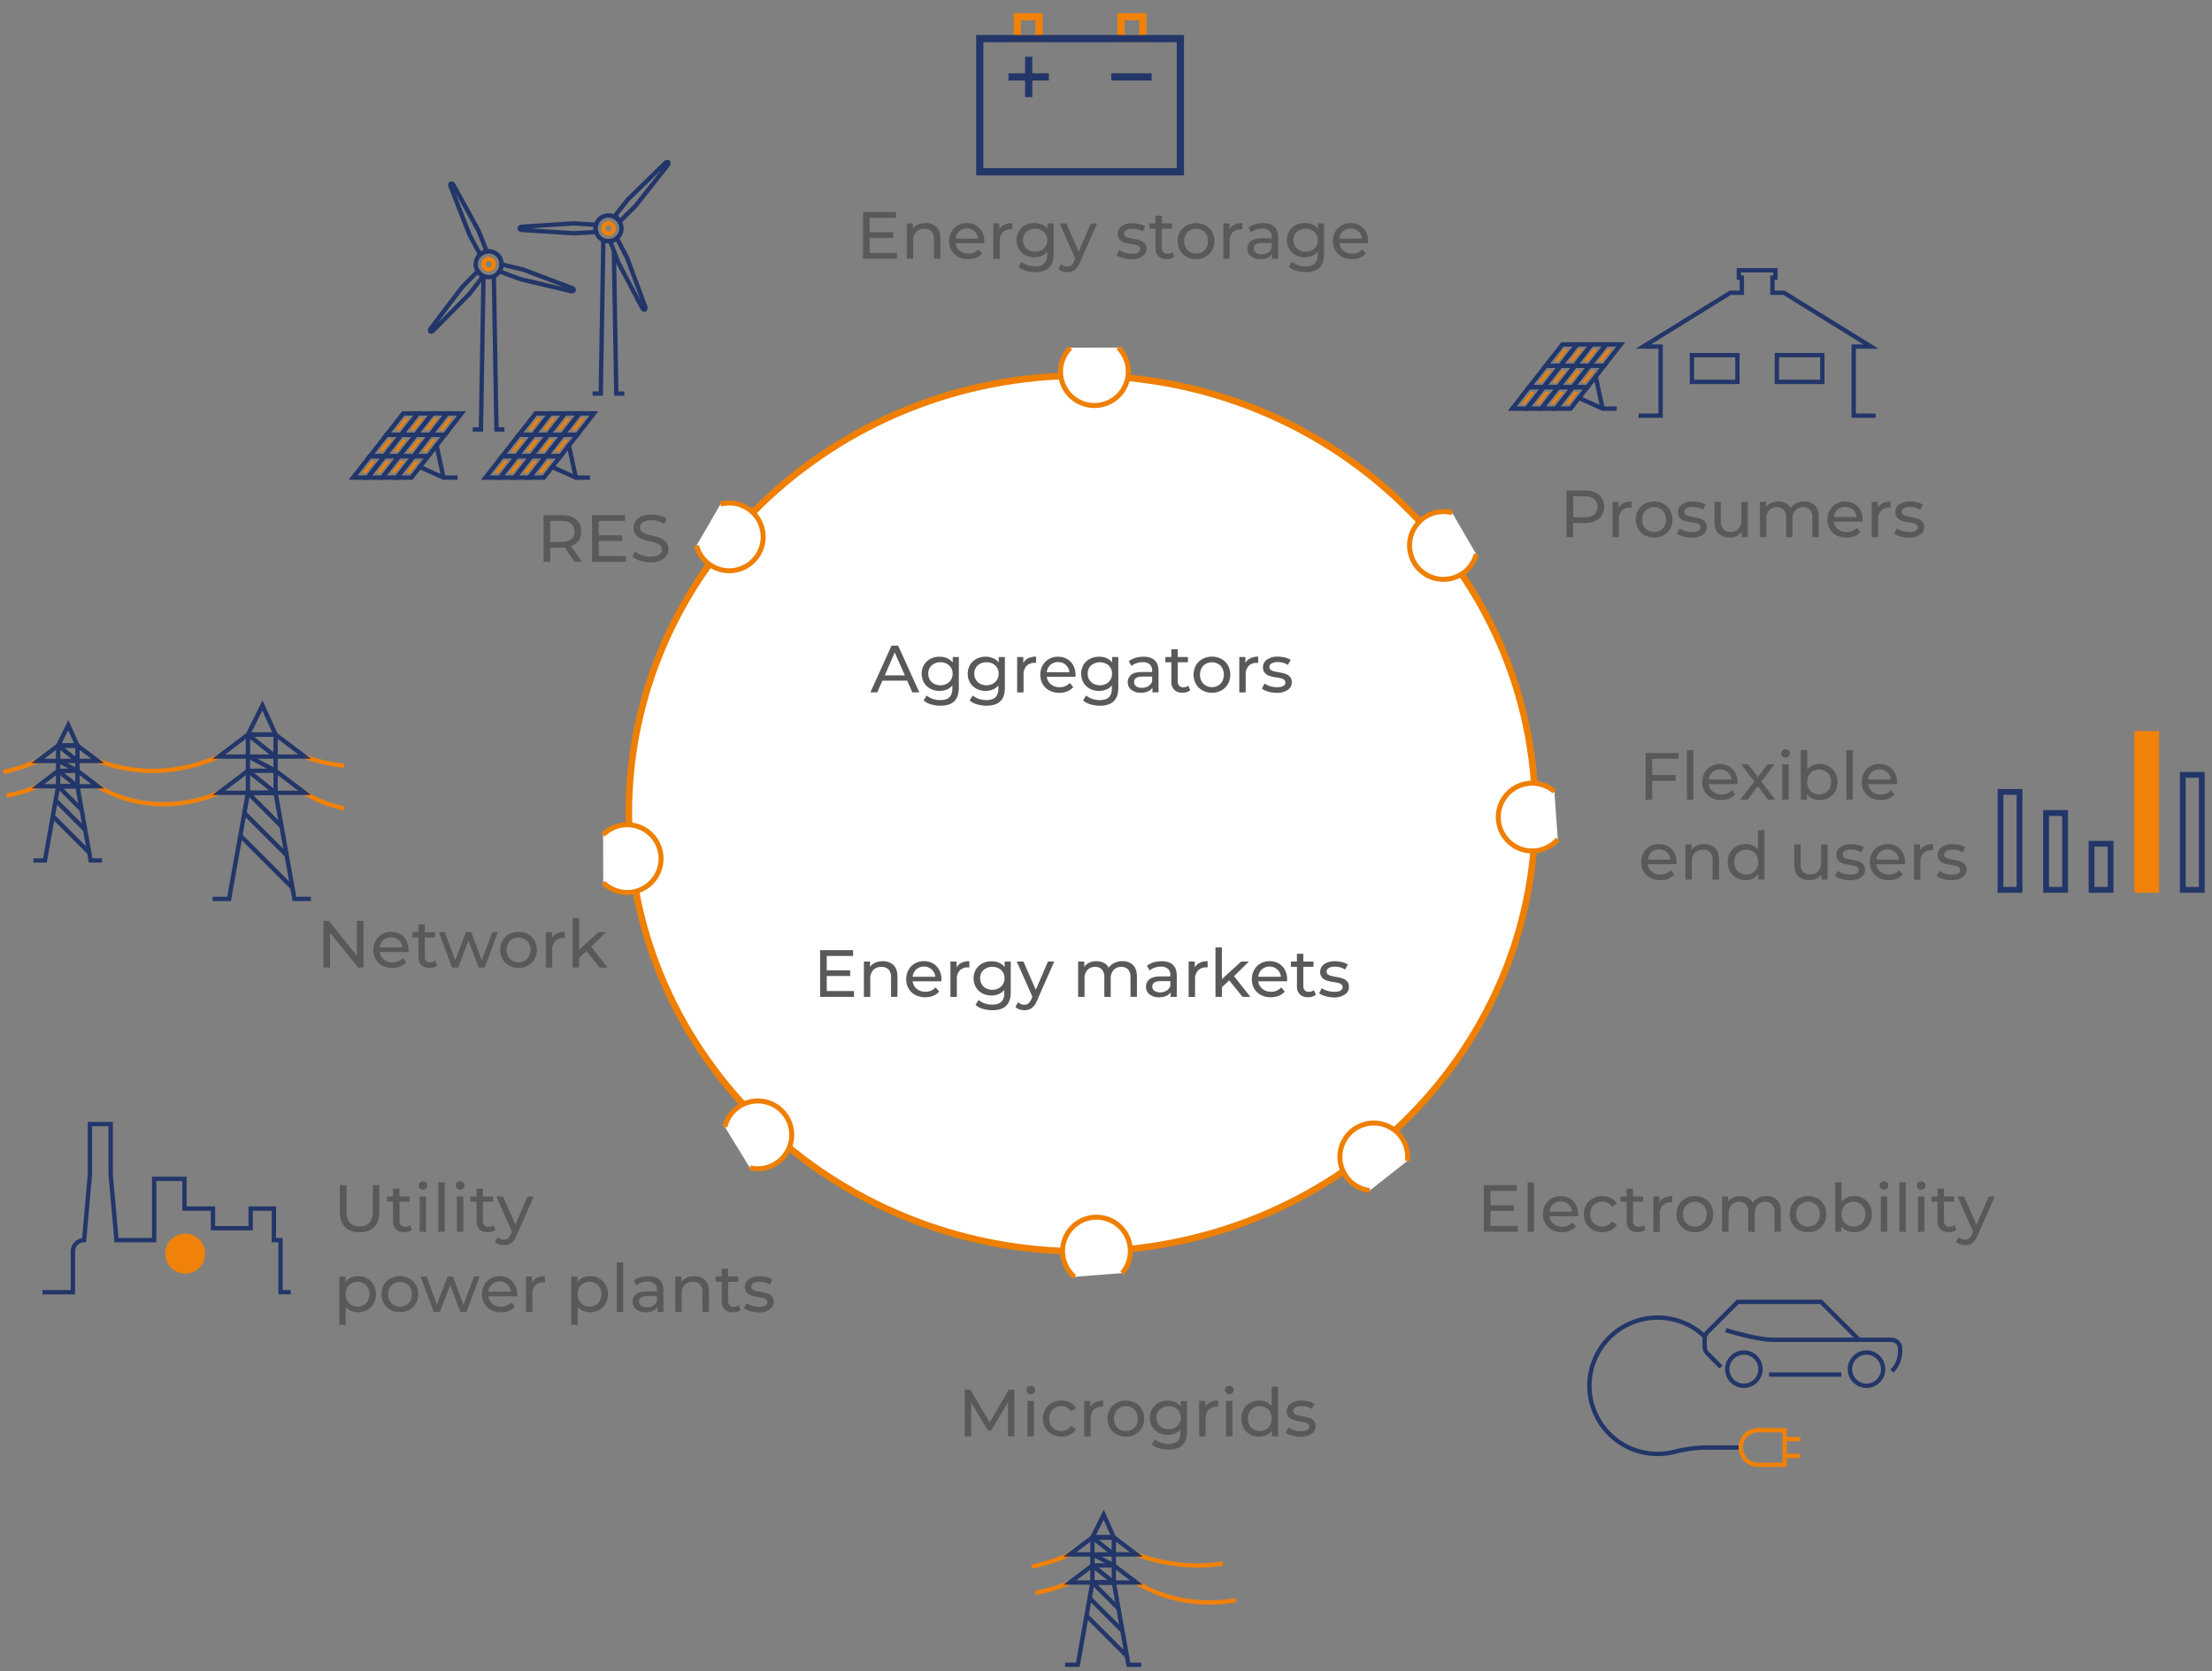<?xml version="1.0" encoding="UTF-8"?> <svg xmlns="http://www.w3.org/2000/svg" id="Layer_1" data-name="Layer 1" viewBox="0 0 1525.04 1152.45"><rect x="0" y="0" width="1525.04" height="1152.45" fill="#808080" stroke="none"/><defs><style>.cls-1{isolation:isolate;}.cls-2{fill:#595959;}.cls-3,.cls-4,.cls-5,.cls-6,.cls-7,.cls-8{fill:#fff;stroke:#ef7f00;fill-rule:evenodd;}.cls-11,.cls-12,.cls-3,.cls-4,.cls-5,.cls-6,.cls-7,.cls-8{stroke-linejoin:round;}.cls-3{stroke-width:4.58px;}.cls-4{stroke-width:3.44px;}.cls-5{stroke-width:3.44px;}.cls-6{stroke-width:3.44px;}.cls-7{stroke-width:3.44px;}.cls-8{stroke-width:3.44px;}.cls-10,.cls-11,.cls-12,.cls-13,.cls-14,.cls-15,.cls-9{fill:none;}.cls-13,.cls-14,.cls-9{stroke:#f08109;}.cls-10,.cls-13,.cls-14,.cls-15,.cls-9{stroke-miterlimit:10;}.cls-10,.cls-11,.cls-12,.cls-15{stroke:#233669;}.cls-10,.cls-11,.cls-12,.cls-13{stroke-width:3px;}.cls-11{stroke-linecap:round;}.cls-14,.cls-15{stroke-width:5px;}.cls-16{fill:#233669;}.cls-17{fill:#f08109;}</style></defs><g class="cls-1"><path class="cls-2" d="M237.88,846.14q-3.58-3.69-3.59-10.58V817.25h4.6v18.12q0,10.35,9.07,10.35a8.74,8.74,0,0,0,6.76-2.55q2.34-2.55,2.34-7.8V817.25h4.47v18.31q0,6.95-3.59,10.6t-10,3.65Q241.48,849.81,237.88,846.14Z"></path><path class="cls-2" d="M284,848a6.72,6.72,0,0,1-2.39,1.27,10,10,0,0,1-2.95.43,7.81,7.81,0,0,1-5.7-2,7.52,7.52,0,0,1-2-5.65V828.7h-4.14v-3.63H271v-5.34h4.41v5.34h7v3.63h-7v13.2a4.3,4.3,0,0,0,1,3,3.67,3.67,0,0,0,2.83,1.06,5.36,5.36,0,0,0,3.45-1.15Z"></path><path class="cls-2" d="M289.42,819.55a2.76,2.76,0,0,1-.85-2,2.8,2.8,0,0,1,.85-2,2.9,2.9,0,0,1,2.14-.86,3,3,0,0,1,2.14.81,2.63,2.63,0,0,1,.85,2,2.81,2.81,0,0,1-.85,2.09,2.89,2.89,0,0,1-2.14.85A3,3,0,0,1,289.42,819.55Zm-.07,5.52h4.42v24.38h-4.42Z"></path><path class="cls-2" d="M302.19,815.31h4.41v34.14h-4.41Z"></path><path class="cls-2" d="M315.09,819.55a2.73,2.73,0,0,1-.85-2,2.76,2.76,0,0,1,.85-2,2.9,2.9,0,0,1,2.14-.86,3,3,0,0,1,2.14.81,2.63,2.63,0,0,1,.85,2,2.81,2.81,0,0,1-.85,2.09,2.89,2.89,0,0,1-2.14.85A3,3,0,0,1,315.09,819.55Zm-.07,5.52h4.42v24.38H315Z"></path><path class="cls-2" d="M341.56,848a6.72,6.72,0,0,1-2.39,1.27,10,10,0,0,1-2.94.43,7.82,7.82,0,0,1-5.71-2,7.52,7.52,0,0,1-2-5.65V828.7h-4.14v-3.63h4.14v-5.34h4.42v5.34h7v3.63h-7v13.2a4.34,4.34,0,0,0,1,3,3.68,3.68,0,0,0,2.83,1.06,5.36,5.36,0,0,0,3.45-1.15Z"></path><path class="cls-2" d="M368,825.07l-11.82,26.82a12,12,0,0,1-3.66,5.24,8.33,8.33,0,0,1-5,1.52,10.77,10.77,0,0,1-3.48-.58,7.06,7.06,0,0,1-2.78-1.68l1.89-3.31a6.11,6.11,0,0,0,4.37,1.79,4.2,4.2,0,0,0,2.69-.85,7.18,7.18,0,0,0,1.95-2.92l.78-1.7-10.76-24.33h4.6l8.51,19.5,8.42-19.5Z"></path><path class="cls-2" d="M253.2,881.6a11.18,11.18,0,0,1,4.39,4.37,12.92,12.92,0,0,1,1.59,6.49,13.08,13.08,0,0,1-1.59,6.51,11.17,11.17,0,0,1-4.39,4.39,12.85,12.85,0,0,1-6.35,1.56,11.24,11.24,0,0,1-4.81-1,10,10,0,0,1-3.7-2.94v12.6h-4.41v-33.3h4.23v3.86a9.36,9.36,0,0,1,3.72-3.06,11.79,11.79,0,0,1,5-1A12.85,12.85,0,0,1,253.2,881.6ZM250.69,900a7.77,7.77,0,0,0,2.95-3,9.85,9.85,0,0,0,0-9,7.63,7.63,0,0,0-2.95-3,8.31,8.31,0,0,0-4.21-1.06,8.14,8.14,0,0,0-4.16,1.08,7.87,7.87,0,0,0-2.94,3,9,9,0,0,0-1.08,4.47,9.32,9.32,0,0,0,1,4.48,7.58,7.58,0,0,0,3,3,8.69,8.69,0,0,0,8.39,0Z"></path><path class="cls-2" d="M269.21,903.31a11.58,11.58,0,0,1-4.53-4.44,13.37,13.37,0,0,1,0-12.83,11.47,11.47,0,0,1,4.53-4.42,14.24,14.24,0,0,1,13,0,11.54,11.54,0,0,1,4.51,4.42,13.44,13.44,0,0,1,0,12.83,11.66,11.66,0,0,1-4.51,4.44,14,14,0,0,1-13,0ZM280,900a7.64,7.64,0,0,0,2.92-3,10,10,0,0,0,0-9,7.49,7.49,0,0,0-2.92-3,8.89,8.89,0,0,0-8.42,0,7.61,7.61,0,0,0-2.94,3,9.85,9.85,0,0,0,0,9,7.75,7.75,0,0,0,2.94,3,8.75,8.75,0,0,0,8.42,0Z"></path><path class="cls-2" d="M330.71,880.27l-9.11,24.38h-4.23l-7-18.5-7.13,18.5H299l-9.06-24.38h4.18l7.09,19.41,7.36-19.41h3.72l7.23,19.5,7.26-19.5Z"></path><path class="cls-2" d="M356.42,893.93H336.64a7.65,7.65,0,0,0,2.83,5.17,9.19,9.19,0,0,0,6,2,9,9,0,0,0,7-2.95L355,901a10.59,10.59,0,0,1-4.12,2.94,14.21,14.21,0,0,1-5.49,1,14.52,14.52,0,0,1-6.86-1.58,11.36,11.36,0,0,1-4.62-4.44,12.71,12.71,0,0,1-1.63-6.44,13,13,0,0,1,1.58-6.4,11.44,11.44,0,0,1,4.37-4.44,12.54,12.54,0,0,1,6.28-1.58,12.31,12.31,0,0,1,6.24,1.58,11.13,11.13,0,0,1,4.27,4.44,13.5,13.5,0,0,1,1.54,6.54A13,13,0,0,1,356.42,893.93Zm-17.27-8.24a7.81,7.81,0,0,0-2.51,5.07h15.64a7.82,7.82,0,0,0-2.5-5,7.57,7.57,0,0,0-5.32-2A7.68,7.68,0,0,0,339.15,885.69Z"></path><path class="cls-2" d="M370.27,881.14a12.29,12.29,0,0,1,5.47-1.1v4.27a8.91,8.91,0,0,0-1,0,7.4,7.4,0,0,0-5.63,2.14,8.43,8.43,0,0,0-2.05,6.09v12.15h-4.42V880.27h4.24v4.09A7.53,7.53,0,0,1,370.27,881.14Z"></path><path class="cls-2" d="M413.14,881.6a11.25,11.25,0,0,1,4.39,4.37,12.92,12.92,0,0,1,1.59,6.49,13.08,13.08,0,0,1-1.59,6.51,11.23,11.23,0,0,1-4.39,4.39,12.85,12.85,0,0,1-6.35,1.56,11.16,11.16,0,0,1-4.8-1,9.9,9.9,0,0,1-3.71-2.94v12.6h-4.41v-33.3h4.23v3.86a9.36,9.36,0,0,1,3.72-3.06,11.79,11.79,0,0,1,5-1A12.85,12.85,0,0,1,413.14,881.6ZM410.63,900a7.71,7.71,0,0,0,2.95-3,9.85,9.85,0,0,0,0-9,7.56,7.56,0,0,0-2.95-3,8.31,8.31,0,0,0-4.21-1.06,8.14,8.14,0,0,0-4.16,1.08,7.87,7.87,0,0,0-2.94,3,9,9,0,0,0-1.08,4.47,9.32,9.32,0,0,0,1.05,4.48,7.58,7.58,0,0,0,2.95,3,8.69,8.69,0,0,0,8.39,0Z"></path><path class="cls-2" d="M425.24,870.52h4.41v34.13h-4.41Z"></path><path class="cls-2" d="M454.7,882.52q2.69,2.49,2.69,7.41v14.72h-4.18v-3.22a7,7,0,0,1-3.16,2.6,12.14,12.14,0,0,1-4.85.89,10.13,10.13,0,0,1-6.55-2,6.33,6.33,0,0,1-2.46-5.19,6.42,6.42,0,0,1,2.34-5.18q2.36-2,7.45-2h7v-.88a5.66,5.66,0,0,0-1.66-4.37,7,7,0,0,0-4.88-1.51,12.78,12.78,0,0,0-4.23.71,10.71,10.71,0,0,0-3.49,1.91l-1.84-3.32a13.41,13.41,0,0,1,4.5-2.32A19.13,19.13,0,0,1,447,880C450.32,880,452.91,880.86,454.7,882.52Zm-4.39,17.87a6.53,6.53,0,0,0,2.67-3.2v-3.4h-6.81q-5.61,0-5.61,3.77a3.4,3.4,0,0,0,1.42,2.9,6.49,6.49,0,0,0,4,1.06A8.24,8.24,0,0,0,450.31,900.39Z"></path><path class="cls-2" d="M486,882.73c1.82,1.79,2.74,4.42,2.74,7.89v14H484.3V891.12a7.48,7.48,0,0,0-1.7-5.33,6.4,6.4,0,0,0-4.88-1.8,7.59,7.59,0,0,0-5.66,2.1,8.15,8.15,0,0,0-2.06,6v12.56h-4.42V880.27h4.23V884a8.52,8.52,0,0,1,3.61-2.9,12.57,12.57,0,0,1,5.18-1A10,10,0,0,1,486,882.73Z"></path><path class="cls-2" d="M510.61,903.22a6.72,6.72,0,0,1-2.39,1.27,10,10,0,0,1-2.94.43,7.82,7.82,0,0,1-5.71-2,7.52,7.52,0,0,1-2-5.65V883.9h-4.14v-3.63h4.14v-5.34H502v5.34h7v3.63h-7v13.2a4.3,4.3,0,0,0,1,3,3.68,3.68,0,0,0,2.83,1.06,5.36,5.36,0,0,0,3.45-1.15Z"></path><path class="cls-2" d="M517.19,904.12a12.6,12.6,0,0,1-4.32-2l1.84-3.5a13,13,0,0,0,3.91,1.84,16.07,16.07,0,0,0,4.64.7q5.81,0,5.8-3.32a2.14,2.14,0,0,0-.78-1.74,5.05,5.05,0,0,0-2-.95q-1.17-.3-3.33-.66a32.69,32.69,0,0,1-4.81-1.06,7.47,7.47,0,0,1-3.2-2,5.62,5.62,0,0,1-1.33-4,6.24,6.24,0,0,1,2.76-5.31,12.32,12.32,0,0,1,7.4-2,20.37,20.37,0,0,1,4.88.6,12.93,12.93,0,0,1,4,1.6l-1.88,3.5a12.68,12.68,0,0,0-7-1.93,8.17,8.17,0,0,0-4.28.92,2.77,2.77,0,0,0-1.47,2.44,2.3,2.3,0,0,0,.83,1.88,5.14,5.14,0,0,0,2,1c.82.22,2,.46,3.43.74a38.31,38.31,0,0,1,4.76,1.08,7.21,7.21,0,0,1,3.11,2,5.48,5.48,0,0,1,1.28,3.86,6.11,6.11,0,0,1-2.82,5.27,13.41,13.41,0,0,1-7.71,1.95A20.69,20.69,0,0,1,517.19,904.12Z"></path></g><g class="cls-1"><path class="cls-2" d="M250.64,635v32.2h-3.77l-19.32-24v24H223V635h3.77L246,659V635Z"></path><path class="cls-2" d="M281.6,656.5H261.82a7.67,7.67,0,0,0,2.83,5.17,9.19,9.19,0,0,0,6,2,9,9,0,0,0,7-3l2.44,2.85a10.79,10.79,0,0,1-4.12,3,15.52,15.52,0,0,1-12.35-.58,11.24,11.24,0,0,1-4.62-4.44A12.69,12.69,0,0,1,257.4,655a12.89,12.89,0,0,1,1.59-6.39,11.44,11.44,0,0,1,4.37-4.44,12.45,12.45,0,0,1,6.28-1.59,12.16,12.16,0,0,1,6.23,1.59,11.16,11.16,0,0,1,4.28,4.44,13.49,13.49,0,0,1,1.54,6.53A13.13,13.13,0,0,1,281.6,656.5Zm-17.27-8.24a7.81,7.81,0,0,0-2.51,5.06h15.64a7.83,7.83,0,0,0-2.51-5,8.22,8.22,0,0,0-10.62,0Z"></path><path class="cls-2" d="M301.52,665.79a6.64,6.64,0,0,1-2.39,1.26,10.08,10.08,0,0,1-2.95.44,7.81,7.81,0,0,1-5.7-2,7.55,7.55,0,0,1-2-5.66V646.47h-4.14v-3.64h4.14V637.5h4.42v5.33h7v3.64h-7v13.2a4.3,4.3,0,0,0,1,3,3.7,3.7,0,0,0,2.83,1,5.3,5.3,0,0,0,3.45-1.15Z"></path><path class="cls-2" d="M343.29,642.83l-9.11,24.38H330l-7-18.49-7.13,18.49h-4.23l-9.07-24.38h4.19l7.08,19.42,7.36-19.42h3.73l7.22,19.51,7.27-19.51Z"></path><path class="cls-2" d="M351,665.88a11.58,11.58,0,0,1-4.53-4.44,13.37,13.37,0,0,1,0-12.83,11.47,11.47,0,0,1,4.53-4.42,14.16,14.16,0,0,1,13,0,11.61,11.61,0,0,1,4.51,4.42,13.44,13.44,0,0,1,0,12.83,11.73,11.73,0,0,1-4.51,4.44,14,14,0,0,1-13,0Zm10.74-3.33a7.77,7.77,0,0,0,2.92-3,10,10,0,0,0,0-9,7.49,7.49,0,0,0-2.92-3,8.89,8.89,0,0,0-8.42,0,7.61,7.61,0,0,0-2.94,3,9.85,9.85,0,0,0,0,9,7.89,7.89,0,0,0,2.94,3,8.75,8.75,0,0,0,8.42,0Z"></path><path class="cls-2" d="M383.9,643.71a12.31,12.31,0,0,1,5.48-1.11v4.28a9.23,9.23,0,0,0-1,0,7.4,7.4,0,0,0-5.63,2.14,8.42,8.42,0,0,0-2.05,6.09v12.14h-4.41V642.83h4.23v4.1A7.48,7.48,0,0,1,383.9,643.71Z"></path><path class="cls-2" d="M404.28,655.85l-5.06,4.69v6.67H394.8V633.08h4.42V655l13.29-12.15h5.34l-10.26,10.08,11.27,14.3h-5.43Z"></path></g><g class="cls-1"><path class="cls-2" d="M396.25,387.45l-6.94-9.89c-.86.06-1.54.09-2,.09h-7.95v9.8h-4.6v-32.2h12.55q6.25,0,9.85,3a10.14,10.14,0,0,1,3.59,8.23,10.84,10.84,0,0,1-1.84,6.35,10.43,10.43,0,0,1-5.25,3.82l7.64,10.81Zm-2.43-15.6a7.42,7.42,0,0,0,0-10.74q-2.31-1.86-6.67-1.86h-7.82v14.49h7.82Q391.52,373.74,393.82,371.85Z"></path><path class="cls-2" d="M431.54,383.44v4H408.17v-32.2h22.72v4H412.77v9.89h16.14v3.91H412.77v10.39Z"></path><path class="cls-2" d="M441.36,386.69a14.47,14.47,0,0,1-5.32-2.92l1.71-3.59a14,14,0,0,0,4.71,2.69,17.34,17.34,0,0,0,5.91,1q4,0,6-1.35a4.19,4.19,0,0,0,2-3.61,3.55,3.55,0,0,0-1.08-2.69,7.25,7.25,0,0,0-2.67-1.59c-1.06-.37-2.55-.78-4.48-1.24a47.75,47.75,0,0,1-5.87-1.75,9.68,9.68,0,0,1-3.82-2.69,7.18,7.18,0,0,1-1.58-4.9,8.33,8.33,0,0,1,1.35-4.65,9.37,9.37,0,0,1,4.12-3.31,16.65,16.65,0,0,1,6.85-1.24,21.78,21.78,0,0,1,5.62.73,15.11,15.11,0,0,1,4.73,2.12L458,361.41a16.54,16.54,0,0,0-4.33-2,16,16,0,0,0-4.51-.67c-2.6,0-4.56.47-5.86,1.42a4.38,4.38,0,0,0-2,3.69,3.51,3.51,0,0,0,1.11,2.69,7.75,7.75,0,0,0,2.73,1.61,41.78,41.78,0,0,0,4.44,1.21,46.77,46.77,0,0,1,5.85,1.75,10,10,0,0,1,3.79,2.67,7,7,0,0,1,1.59,4.83,8.19,8.19,0,0,1-1.38,4.62,9.29,9.29,0,0,1-4.19,3.32,17.37,17.37,0,0,1-6.9,1.21A22,22,0,0,1,441.36,386.69Z"></path></g><g class="cls-1"><path class="cls-2" d="M1102.42,341.24a11.25,11.25,0,0,1,0,16.46q-3.59,3-9.85,3h-8v9.76H1080v-32.2h12.55Q1098.83,338.25,1102.42,341.24Zm-3.31,13.59a7.4,7.4,0,0,0,0-10.72q-2.31-1.86-6.67-1.86h-7.82v14.44h7.82Q1096.8,356.69,1099.11,354.83Z"></path><path class="cls-2" d="M1119.34,346.94a12.34,12.34,0,0,1,5.48-1.1v4.27a9,9,0,0,0-1,0,7.42,7.42,0,0,0-5.64,2.14,8.48,8.48,0,0,0-2.05,6.09v12.15h-4.41V346.07h4.23v4.09A7.58,7.58,0,0,1,1119.34,346.94Z"></path><path class="cls-2" d="M1133.93,369.11a11.61,11.61,0,0,1-4.54-4.44,13.44,13.44,0,0,1,0-12.83,11.49,11.49,0,0,1,4.54-4.42,14.24,14.24,0,0,1,13,0,11.52,11.52,0,0,1,4.5,4.42,13.37,13.37,0,0,1,0,12.83,11.64,11.64,0,0,1-4.5,4.44,14,14,0,0,1-13,0Zm10.74-3.33a7.64,7.64,0,0,0,2.92-3,10,10,0,0,0,0-9,7.49,7.49,0,0,0-2.92-3,8.89,8.89,0,0,0-8.42,0,7.7,7.7,0,0,0-3,3,9.85,9.85,0,0,0,0,9,7.84,7.84,0,0,0,3,3,8.75,8.75,0,0,0,8.42,0Z"></path><path class="cls-2" d="M1160.47,369.92a12.75,12.75,0,0,1-4.33-2.05l1.84-3.5a13.24,13.24,0,0,0,3.91,1.84,16.17,16.17,0,0,0,4.65.69c3.86,0,5.8-1.1,5.8-3.31a2.11,2.11,0,0,0-.79-1.74,4.94,4.94,0,0,0-2-1c-.78-.2-1.89-.42-3.34-.67a31.69,31.69,0,0,1-4.8-1.05,7.41,7.41,0,0,1-3.2-2,5.62,5.62,0,0,1-1.33-4,6.24,6.24,0,0,1,2.76-5.31,12.29,12.29,0,0,1,7.4-2,20.37,20.37,0,0,1,4.88.6,13,13,0,0,1,4,1.6l-1.89,3.5a12.65,12.65,0,0,0-7-1.93,8.17,8.17,0,0,0-4.28.92,2.77,2.77,0,0,0-1.47,2.44,2.32,2.32,0,0,0,.82,1.88,5.26,5.26,0,0,0,2.05,1c.81.22,2,.46,3.43.74a38.31,38.31,0,0,1,4.76,1.08,7.12,7.12,0,0,1,3.1,2,5.44,5.44,0,0,1,1.29,3.86,6.1,6.1,0,0,1-2.83,5.27,13.36,13.36,0,0,1-7.7,2A20.64,20.64,0,0,1,1160.47,369.92Z"></path><path class="cls-2" d="M1205,346.07v24.38h-4.19v-3.68a8.92,8.92,0,0,1-3.52,2.92,11,11,0,0,1-4.76,1,10.61,10.61,0,0,1-7.68-2.69c-1.87-1.79-2.81-4.44-2.81-7.93v-14h4.42v13.52a7.55,7.55,0,0,0,1.7,5.36,6.36,6.36,0,0,0,4.88,1.82,7.28,7.28,0,0,0,5.52-2.12,8.34,8.34,0,0,0,2-6v-12.6Z"></path><path class="cls-2" d="M1251.2,348.5c1.8,1.78,2.69,4.42,2.69,7.92v14h-4.41V356.92a7.66,7.66,0,0,0-1.64-5.33,6,6,0,0,0-4.66-1.8,7,7,0,0,0-5.34,2.1,8.38,8.38,0,0,0-2,6v12.56h-4.41V356.92a7.66,7.66,0,0,0-1.64-5.33,6,6,0,0,0-4.67-1.8,7,7,0,0,0-5.33,2.1,8.38,8.38,0,0,0-2,6v12.56h-4.42V346.07h4.23v3.63a8.55,8.55,0,0,1,3.5-2.87,11.68,11.68,0,0,1,4.92-1,10.75,10.75,0,0,1,5.06,1.15,7.9,7.9,0,0,1,3.41,3.36,9.38,9.38,0,0,1,3.84-3.32,12.62,12.62,0,0,1,5.54-1.19A9.92,9.92,0,0,1,1251.2,348.5Z"></path><path class="cls-2" d="M1284.11,359.73h-19.78a7.65,7.65,0,0,0,2.83,5.17,9.2,9.2,0,0,0,6,2,9,9,0,0,0,7-2.95l2.44,2.86a10.55,10.55,0,0,1-4.11,2.94,14.29,14.29,0,0,1-5.5,1,14.52,14.52,0,0,1-6.86-1.58,11.36,11.36,0,0,1-4.62-4.44,12.71,12.71,0,0,1-1.63-6.44,12.93,12.93,0,0,1,1.59-6.4,11.31,11.31,0,0,1,4.37-4.44,12.48,12.48,0,0,1,6.27-1.58,12.31,12.31,0,0,1,6.24,1.58,11.22,11.22,0,0,1,4.28,4.44,13.62,13.62,0,0,1,1.54,6.54A11,11,0,0,1,1284.11,359.73Zm-17.27-8.24a7.86,7.86,0,0,0-2.51,5.07H1280a7.82,7.82,0,0,0-2.5-5,7.57,7.57,0,0,0-5.32-2A7.68,7.68,0,0,0,1266.84,351.49Z"></path><path class="cls-2" d="M1298,346.94a12.29,12.29,0,0,1,5.47-1.1v4.27a8.91,8.91,0,0,0-1,0,7.4,7.4,0,0,0-5.63,2.14,8.43,8.43,0,0,0-2,6.09v12.15h-4.42V346.07h4.24v4.09A7.53,7.53,0,0,1,1298,346.94Z"></path><path class="cls-2" d="M1310.29,369.92a12.75,12.75,0,0,1-4.33-2.05l1.84-3.5a13.24,13.24,0,0,0,3.91,1.84,16.17,16.17,0,0,0,4.65.69c3.86,0,5.8-1.1,5.8-3.31a2.13,2.13,0,0,0-.79-1.74,4.94,4.94,0,0,0-1.95-1c-.78-.2-1.89-.42-3.34-.67a31.69,31.69,0,0,1-4.8-1.05,7.47,7.47,0,0,1-3.2-2,5.62,5.62,0,0,1-1.33-4,6.24,6.24,0,0,1,2.76-5.31,12.29,12.29,0,0,1,7.4-2,20.37,20.37,0,0,1,4.88.6,13,13,0,0,1,4,1.6l-1.89,3.5a12.65,12.65,0,0,0-7-1.93,8.17,8.17,0,0,0-4.28.92,2.77,2.77,0,0,0-1.47,2.44,2.32,2.32,0,0,0,.82,1.88,5.26,5.26,0,0,0,2,1c.81.22,2,.46,3.43.74a38.31,38.31,0,0,1,4.76,1.08,7.18,7.18,0,0,1,3.1,2,5.44,5.44,0,0,1,1.29,3.86,6.1,6.1,0,0,1-2.83,5.27,13.36,13.36,0,0,1-7.7,2A20.64,20.64,0,0,1,1310.29,369.92Z"></path></g><g class="cls-1"><path class="cls-2" d="M1046.39,845.44v4H1023v-32.2h22.73v4h-18.13v9.89h16.15v3.91h-16.15v10.39Z"></path><path class="cls-2" d="M1053.2,815.31h4.42v34.14h-4.42Z"></path><path class="cls-2" d="M1088,838.73h-19.78a7.65,7.65,0,0,0,2.83,5.17,9.2,9.2,0,0,0,6,2,9,9,0,0,0,7-3l2.44,2.86a10.55,10.55,0,0,1-4.11,2.94,14.29,14.29,0,0,1-5.5,1,14.52,14.52,0,0,1-6.86-1.58,11.36,11.36,0,0,1-4.62-4.44,12.71,12.71,0,0,1-1.63-6.44,12.93,12.93,0,0,1,1.59-6.4,11.31,11.31,0,0,1,4.37-4.44,12.48,12.48,0,0,1,6.27-1.58,12.31,12.31,0,0,1,6.24,1.58,11.22,11.22,0,0,1,4.28,4.44,13.62,13.62,0,0,1,1.54,6.54A11,11,0,0,1,1088,838.73Zm-17.27-8.24a7.86,7.86,0,0,0-2.51,5.07h15.64a7.82,7.82,0,0,0-2.5-5,7.57,7.57,0,0,0-5.32-2A7.68,7.68,0,0,0,1070.7,830.49Z"></path><path class="cls-2" d="M1098.16,848.11a11.75,11.75,0,0,1-4.57-4.44,13.23,13.23,0,0,1,0-12.83,11.63,11.63,0,0,1,4.57-4.42,13.81,13.81,0,0,1,6.65-1.58,12.73,12.73,0,0,1,5.91,1.33,9.56,9.56,0,0,1,4,3.86l-3.36,2.17a7.6,7.6,0,0,0-2.85-2.63,8.21,8.21,0,0,0-3.78-.87,8.7,8.7,0,0,0-4.3,1.06,7.53,7.53,0,0,0-3,3,9.15,9.15,0,0,0-1.08,4.49,9.25,9.25,0,0,0,1.08,4.53,7.53,7.53,0,0,0,3,3,8.7,8.7,0,0,0,4.3,1.06,8.1,8.1,0,0,0,3.78-.88,7.49,7.49,0,0,0,2.85-2.62l3.36,2.12a9.69,9.69,0,0,1-4,3.89,12.62,12.62,0,0,1-5.91,1.35A13.5,13.5,0,0,1,1098.16,848.11Z"></path><path class="cls-2" d="M1134.48,848a6.72,6.72,0,0,1-2.39,1.27,10,10,0,0,1-2.95.43,7.81,7.81,0,0,1-5.7-2,7.52,7.52,0,0,1-2-5.65V828.7h-4.14v-3.63h4.14v-5.34h4.41v5.34h7v3.63h-7v13.2a4.3,4.3,0,0,0,1,3,3.67,3.67,0,0,0,2.83,1.06,5.36,5.36,0,0,0,3.45-1.15Z"></path><path class="cls-2" d="M1147.45,825.94a12.31,12.31,0,0,1,5.48-1.1v4.27a9.23,9.23,0,0,0-1,0,7.4,7.4,0,0,0-5.63,2.14,8.43,8.43,0,0,0-2,6.09v12.15h-4.41V825.07h4.23v4.09A7.53,7.53,0,0,1,1147.45,825.94Z"></path><path class="cls-2" d="M1162,848.11a11.65,11.65,0,0,1-4.53-4.44,13.44,13.44,0,0,1,0-12.83,11.53,11.53,0,0,1,4.53-4.42,13.46,13.46,0,0,1,6.54-1.58,13.28,13.28,0,0,1,6.5,1.58,11.54,11.54,0,0,1,4.51,4.42,13.44,13.44,0,0,1,0,12.83,11.66,11.66,0,0,1-4.51,4.44,13,13,0,0,1-6.5,1.61A13.15,13.15,0,0,1,1162,848.11Zm10.74-3.33a7.59,7.59,0,0,0,2.93-3,10.1,10.1,0,0,0,0-9,7.45,7.45,0,0,0-2.93-3,8.87,8.87,0,0,0-8.41,0,7.56,7.56,0,0,0-2.95,3,9.85,9.85,0,0,0,0,9,7.71,7.71,0,0,0,2.95,3,8.73,8.73,0,0,0,8.41,0Z"></path><path class="cls-2" d="M1225.12,827.5c1.8,1.78,2.69,4.42,2.69,7.92v14h-4.41V835.92a7.66,7.66,0,0,0-1.64-5.33,6,6,0,0,0-4.67-1.8,7,7,0,0,0-5.33,2.1,8.38,8.38,0,0,0-2,6v12.56h-4.42V835.92a7.66,7.66,0,0,0-1.63-5.33,6,6,0,0,0-4.67-1.8,7,7,0,0,0-5.33,2.1,8.38,8.38,0,0,0-2,6v12.56h-4.42V825.07h4.23v3.63a8.55,8.55,0,0,1,3.5-2.87,11.68,11.68,0,0,1,4.92-1A10.75,10.75,0,0,1,1205,826a8,8,0,0,1,3.41,3.36,9.38,9.38,0,0,1,3.84-3.32,12.62,12.62,0,0,1,5.54-1.19A9.92,9.92,0,0,1,1225.12,827.5Z"></path><path class="cls-2" d="M1240,848.11a11.65,11.65,0,0,1-4.53-4.44,13.44,13.44,0,0,1,0-12.83,11.53,11.53,0,0,1,4.53-4.42,13.45,13.45,0,0,1,6.53-1.58,13.29,13.29,0,0,1,6.51,1.58,11.54,11.54,0,0,1,4.51,4.42,13.44,13.44,0,0,1,0,12.83,11.66,11.66,0,0,1-4.51,4.44,13,13,0,0,1-6.51,1.61A13.14,13.14,0,0,1,1240,848.11Zm10.74-3.33a7.5,7.5,0,0,0,2.92-3,10,10,0,0,0,0-9,7.37,7.37,0,0,0-2.92-3,8.87,8.87,0,0,0-8.41,0,7.56,7.56,0,0,0-2.95,3,9.85,9.85,0,0,0,0,9,7.71,7.71,0,0,0,2.95,3,8.73,8.73,0,0,0,8.41,0Z"></path><path class="cls-2" d="M1284.58,826.4a11.25,11.25,0,0,1,4.39,4.37,12.92,12.92,0,0,1,1.59,6.49,13.08,13.08,0,0,1-1.59,6.51,11.23,11.23,0,0,1-4.39,4.39,12.85,12.85,0,0,1-6.35,1.56,11.48,11.48,0,0,1-5-1.06,9.53,9.53,0,0,1-3.73-3.08v3.87h-4.23V815.31h4.42v13.44a9.37,9.37,0,0,1,3.68-2.92,11.66,11.66,0,0,1,4.83-1A12.85,12.85,0,0,1,1284.58,826.4Zm-2.51,18.38a7.75,7.75,0,0,0,2.94-3,9.85,9.85,0,0,0,0-9,7.61,7.61,0,0,0-2.94-3,8.85,8.85,0,0,0-8.4,0,7.48,7.48,0,0,0-2.94,3,10,10,0,0,0,0,9,7.62,7.62,0,0,0,2.94,3,8.71,8.71,0,0,0,8.4,0Z"></path><path class="cls-2" d="M1296.74,819.55a2.73,2.73,0,0,1-.85-2,2.76,2.76,0,0,1,.85-2,2.9,2.9,0,0,1,2.14-.86,3,3,0,0,1,2.14.81,2.63,2.63,0,0,1,.85,2,2.81,2.81,0,0,1-.85,2.09,2.89,2.89,0,0,1-2.14.85A3,3,0,0,1,1296.74,819.55Zm-.07,5.52h4.42v24.38h-4.42Z"></path><path class="cls-2" d="M1309.51,815.31h4.41v34.14h-4.41Z"></path><path class="cls-2" d="M1322.41,819.55a2.73,2.73,0,0,1-.85-2,2.76,2.76,0,0,1,.85-2,2.9,2.9,0,0,1,2.14-.86,3,3,0,0,1,2.14.81,2.67,2.67,0,0,1,.85,2,2.85,2.85,0,0,1-.85,2.09,2.89,2.89,0,0,1-2.14.85A3,3,0,0,1,1322.41,819.55Zm-.07,5.52h4.42v24.38h-4.42Z"></path><path class="cls-2" d="M1348.88,848a6.72,6.72,0,0,1-2.39,1.27,10,10,0,0,1-2.94.43,7.82,7.82,0,0,1-5.71-2,7.52,7.52,0,0,1-2-5.65V828.7h-4.14v-3.63h4.14v-5.34h4.41v5.34h7v3.63h-7v13.2a4.3,4.3,0,0,0,1,3,3.68,3.68,0,0,0,2.83,1.06,5.36,5.36,0,0,0,3.45-1.15Z"></path><path class="cls-2" d="M1375.33,825.07l-11.82,26.82a12,12,0,0,1-3.66,5.24,8.33,8.33,0,0,1-5,1.52,10.77,10.77,0,0,1-3.48-.58,7.06,7.06,0,0,1-2.78-1.68l1.89-3.31a6.11,6.11,0,0,0,4.37,1.79,4.2,4.2,0,0,0,2.69-.85,7.18,7.18,0,0,0,2-2.92l.78-1.7-10.76-24.33h4.6l8.51,19.5,8.42-19.5Z"></path></g><g class="cls-1"><path class="cls-2" d="M618.37,174.44v4H595v-32.2h22.72v4H599.6v9.89h16.15v3.91H599.6v10.39Z"></path><path class="cls-2" d="M645.58,156.53q2.73,2.68,2.73,7.89v14H643.9V164.92a7.48,7.48,0,0,0-1.7-5.33,6.4,6.4,0,0,0-4.88-1.8,7.59,7.59,0,0,0-5.66,2.1,8.16,8.16,0,0,0-2.07,6v12.56h-4.41V154.07h4.23v3.68a8.52,8.52,0,0,1,3.61-2.9,12.52,12.52,0,0,1,5.17-1A10.07,10.07,0,0,1,645.58,156.53Z"></path><path class="cls-2" d="M678.58,167.73H658.8a7.65,7.65,0,0,0,2.83,5.17,9.19,9.19,0,0,0,6,2,9,9,0,0,0,7-3l2.44,2.86a10.59,10.59,0,0,1-4.12,2.94,14.21,14.21,0,0,1-5.49,1,14.49,14.49,0,0,1-6.86-1.58A11.36,11.36,0,0,1,656,172.7a12.71,12.71,0,0,1-1.63-6.44,12.92,12.92,0,0,1,1.58-6.4,11.44,11.44,0,0,1,4.37-4.44,12.54,12.54,0,0,1,6.28-1.58,12.25,12.25,0,0,1,6.23,1.58,11.16,11.16,0,0,1,4.28,4.44,13.5,13.5,0,0,1,1.54,6.54A13,13,0,0,1,678.58,167.73Zm-17.27-8.24a7.81,7.81,0,0,0-2.51,5.07h15.64a7.79,7.79,0,0,0-2.51-5,7.53,7.53,0,0,0-5.31-2A7.66,7.66,0,0,0,661.31,159.49Z"></path><path class="cls-2" d="M692.43,154.94a12.26,12.26,0,0,1,5.47-1.1v4.27a8.91,8.91,0,0,0-1,0,7.44,7.44,0,0,0-5.64,2.14,8.48,8.48,0,0,0-2,6.09v12.15h-4.42V154.07H689v4.09A7.55,7.55,0,0,1,692.43,154.94Z"></path><path class="cls-2" d="M726.42,154.07v21.07q0,6.39-3.17,9.45t-9.48,3.06a22.66,22.66,0,0,1-6.58-1,13,13,0,0,1-5.06-2.69l2.12-3.4a12.52,12.52,0,0,0,4.21,2.32,15.88,15.88,0,0,0,5.17.85q4.27,0,6.33-2t2-6.16v-1.94a9.73,9.73,0,0,1-3.84,2.83,12.72,12.72,0,0,1-4.94.95,13.32,13.32,0,0,1-6.33-1.5,11.11,11.11,0,0,1-4.43-4.19,12.51,12.51,0,0,1,0-12.28,11,11,0,0,1,4.43-4.16,13.54,13.54,0,0,1,6.33-1.47,12.83,12.83,0,0,1,5.13,1,9.43,9.43,0,0,1,3.88,3v-3.77ZM718,172.56a7.55,7.55,0,0,0,3-2.83,7.89,7.89,0,0,0,1.08-4.12,7.46,7.46,0,0,0-2.35-5.72,8.46,8.46,0,0,0-6-2.19,8.56,8.56,0,0,0-6.08,2.19,7.45,7.45,0,0,0-2.34,5.72,7.89,7.89,0,0,0,1.08,4.12,7.48,7.48,0,0,0,3,2.83,9.76,9.76,0,0,0,8.65,0Z"></path><path class="cls-2" d="M756.41,154.07l-11.82,26.82a12,12,0,0,1-3.66,5.24,8.33,8.33,0,0,1-5,1.52,10.77,10.77,0,0,1-3.48-.58,7.06,7.06,0,0,1-2.78-1.68l1.89-3.31a6.11,6.11,0,0,0,4.37,1.79,4.2,4.2,0,0,0,2.69-.85,7.18,7.18,0,0,0,1.95-2.92l.78-1.7-10.76-24.33h4.6l8.51,19.5,8.42-19.5Z"></path><path class="cls-2" d="M774.17,177.92a12.75,12.75,0,0,1-4.33-2l1.84-3.5a13.24,13.24,0,0,0,3.91,1.84,16.17,16.17,0,0,0,4.65.69c3.86,0,5.8-1.1,5.8-3.31a2.11,2.11,0,0,0-.79-1.74,4.94,4.94,0,0,0-2-.95c-.78-.2-1.89-.42-3.34-.67a31.69,31.69,0,0,1-4.8-1,7.47,7.47,0,0,1-3.2-2,5.62,5.62,0,0,1-1.33-4,6.24,6.24,0,0,1,2.76-5.31,12.29,12.29,0,0,1,7.4-2,20.37,20.37,0,0,1,4.88.6,13,13,0,0,1,4,1.6l-1.89,3.5a12.65,12.65,0,0,0-7-1.93,8.17,8.17,0,0,0-4.28.92A2.77,2.77,0,0,0,775,161a2.32,2.32,0,0,0,.82,1.88,5.26,5.26,0,0,0,2,1c.81.22,2,.46,3.43.74a38.31,38.31,0,0,1,4.76,1.08,7.18,7.18,0,0,1,3.1,2,5.44,5.44,0,0,1,1.29,3.86,6.1,6.1,0,0,1-2.83,5.27,13.36,13.36,0,0,1-7.7,1.95A20.64,20.64,0,0,1,774.17,177.92Z"></path><path class="cls-2" d="M809.68,177a6.72,6.72,0,0,1-2.39,1.27,10,10,0,0,1-2.95.43,7.81,7.81,0,0,1-5.7-2,7.52,7.52,0,0,1-2-5.65V157.7h-4.14v-3.63h4.14v-5.34H801v5.34h7v3.63h-7v13.2a4.3,4.3,0,0,0,1,3,3.67,3.67,0,0,0,2.83,1.06,5.36,5.36,0,0,0,3.45-1.15Z"></path><path class="cls-2" d="M818.1,177.11a11.58,11.58,0,0,1-4.53-4.44,13.37,13.37,0,0,1,0-12.83,11.47,11.47,0,0,1,4.53-4.42,14.24,14.24,0,0,1,13,0,11.61,11.61,0,0,1,4.51,4.42,13.44,13.44,0,0,1,0,12.83,11.73,11.73,0,0,1-4.51,4.44,14,14,0,0,1-13,0Zm10.74-3.33a7.64,7.64,0,0,0,2.92-3,10,10,0,0,0,0-9,7.49,7.49,0,0,0-2.92-3,8.89,8.89,0,0,0-8.42,0,7.61,7.61,0,0,0-2.94,3,9.85,9.85,0,0,0,0,9,7.75,7.75,0,0,0,2.94,3,8.75,8.75,0,0,0,8.42,0Z"></path><path class="cls-2" d="M851,154.94a12.34,12.34,0,0,1,5.48-1.1v4.27a9.14,9.14,0,0,0-1,0,7.41,7.41,0,0,0-5.64,2.14,8.48,8.48,0,0,0-2.05,6.09v12.15H843.4V154.07h4.23v4.09A7.53,7.53,0,0,1,851,154.94Z"></path><path class="cls-2" d="M878.52,156.32q2.68,2.49,2.69,7.41v14.72H877v-3.22a7,7,0,0,1-3.15,2.6,12.14,12.14,0,0,1-4.85.89,10.16,10.16,0,0,1-6.56-2,6.33,6.33,0,0,1-2.46-5.19,6.43,6.43,0,0,1,2.35-5.18c1.56-1.3,4-2,7.45-2h7v-.88a5.66,5.66,0,0,0-1.65-4.37,7,7,0,0,0-4.88-1.52,12.79,12.79,0,0,0-4.23.72,10.77,10.77,0,0,0-3.5,1.91L860.69,157a13.46,13.46,0,0,1,4.51-2.32,19.08,19.08,0,0,1,5.57-.8C874.14,153.84,876.72,154.66,878.52,156.32Zm-4.4,17.87a6.43,6.43,0,0,0,2.67-3.2v-3.4H870q-5.61,0-5.61,3.77a3.41,3.41,0,0,0,1.43,2.9,6.48,6.48,0,0,0,4,1.06A8.19,8.19,0,0,0,874.12,174.19Z"></path><path class="cls-2" d="M912.86,154.07v21.07q0,6.39-3.18,9.45t-9.47,3.06a22.61,22.61,0,0,1-6.58-1,13,13,0,0,1-5.06-2.69l2.11-3.4a12.62,12.62,0,0,0,4.21,2.32,15.94,15.94,0,0,0,5.18.85q4.27,0,6.32-2t2.05-6.16v-1.94a9.73,9.73,0,0,1-3.84,2.83,12.8,12.8,0,0,1-5,.95,13.25,13.25,0,0,1-6.32-1.5,11.07,11.07,0,0,1-4.44-4.19,12.51,12.51,0,0,1,0-12.28,10.93,10.93,0,0,1,4.44-4.16,13.47,13.47,0,0,1,6.32-1.47,12.83,12.83,0,0,1,5.13,1,9.46,9.46,0,0,1,3.89,3v-3.77Zm-8.4,18.49a7.55,7.55,0,0,0,3-2.83,7.89,7.89,0,0,0,1.08-4.12,7.45,7.45,0,0,0-2.34-5.72,9.45,9.45,0,0,0-12.1,0,7.42,7.42,0,0,0-2.35,5.72,7.89,7.89,0,0,0,1.08,4.12,7.55,7.55,0,0,0,3,2.83,9.21,9.21,0,0,0,4.35,1A9.09,9.09,0,0,0,904.46,172.56Z"></path><path class="cls-2" d="M943.21,167.73H923.44a7.6,7.6,0,0,0,2.82,5.17,9.24,9.24,0,0,0,6,2,9,9,0,0,0,7-3l2.44,2.86a10.55,10.55,0,0,1-4.11,2.94,14.26,14.26,0,0,1-5.5,1,14.45,14.45,0,0,1-6.85-1.58,11.33,11.33,0,0,1-4.63-4.44,12.71,12.71,0,0,1-1.63-6.44,12.93,12.93,0,0,1,1.59-6.4,11.31,11.31,0,0,1,4.37-4.44,12.49,12.49,0,0,1,6.28-1.58,12.28,12.28,0,0,1,6.23,1.58,11.22,11.22,0,0,1,4.28,4.44,13.62,13.62,0,0,1,1.54,6.54A11,11,0,0,1,943.21,167.73Zm-17.27-8.24a7.8,7.8,0,0,0-2.5,5.07h15.64a7.88,7.88,0,0,0-2.51-5,7.56,7.56,0,0,0-5.31-2A7.69,7.69,0,0,0,925.94,159.49Z"></path></g><g class="cls-1"><path class="cls-2" d="M695,990.45,694.92,967l-11.63,19.55h-2.12l-11.64-19.42v23.33h-4.41v-32.2h3.77l13.43,22.63,13.25-22.63h3.77l0,32.2Z"></path><path class="cls-2" d="M708.47,960.55a2.73,2.73,0,0,1-.85-2,2.76,2.76,0,0,1,.85-2,2.9,2.9,0,0,1,2.14-.86,3,3,0,0,1,2.14.81,2.67,2.67,0,0,1,.85,2,2.85,2.85,0,0,1-.85,2.09,2.89,2.89,0,0,1-2.14.85A3,3,0,0,1,708.47,960.55Zm-.07,5.52h4.42v24.38H708.4Z"></path><path class="cls-2" d="M725.21,989.11a11.75,11.75,0,0,1-4.57-4.44,13.23,13.23,0,0,1,0-12.83,11.63,11.63,0,0,1,4.57-4.42,13.81,13.81,0,0,1,6.65-1.58,12.73,12.73,0,0,1,5.91,1.33,9.56,9.56,0,0,1,4,3.86l-3.36,2.17a7.6,7.6,0,0,0-2.85-2.63,8.21,8.21,0,0,0-3.78-.87,8.7,8.7,0,0,0-4.3,1.06,7.53,7.53,0,0,0-3,3,9.15,9.15,0,0,0-1.08,4.49,9.25,9.25,0,0,0,1.08,4.53,7.53,7.53,0,0,0,3,3,8.7,8.7,0,0,0,4.3,1.06,8.1,8.1,0,0,0,3.78-.88,7.49,7.49,0,0,0,2.85-2.62l3.36,2.12a9.69,9.69,0,0,1-4,3.89,12.62,12.62,0,0,1-5.91,1.35A13.5,13.5,0,0,1,725.21,989.11Z"></path><path class="cls-2" d="M755.14,966.94a12.26,12.26,0,0,1,5.47-1.1v4.27a8.91,8.91,0,0,0-1,0,7.44,7.44,0,0,0-5.64,2.14,8.48,8.48,0,0,0-2,6.09v12.15H747.5V966.07h4.23v4.09A7.55,7.55,0,0,1,755.14,966.94Z"></path><path class="cls-2" d="M769.72,989.11a11.65,11.65,0,0,1-4.53-4.44,13.37,13.37,0,0,1,0-12.83,11.53,11.53,0,0,1,4.53-4.42,14.24,14.24,0,0,1,13,0,11.54,11.54,0,0,1,4.51,4.42,13.44,13.44,0,0,1,0,12.83,11.66,11.66,0,0,1-4.51,4.44,14,14,0,0,1-13,0Zm10.74-3.33a7.64,7.64,0,0,0,2.92-3,10,10,0,0,0,0-9,7.49,7.49,0,0,0-2.92-3,8.89,8.89,0,0,0-8.42,0,7.61,7.61,0,0,0-2.94,3,9.85,9.85,0,0,0,0,9,7.75,7.75,0,0,0,2.94,3,8.75,8.75,0,0,0,8.42,0Z"></path><path class="cls-2" d="M818.34,966.07v21.07q0,6.39-3.17,9.45t-9.48,3.06a22.66,22.66,0,0,1-6.58-.95,13,13,0,0,1-5.06-2.69l2.12-3.4a12.52,12.52,0,0,0,4.21,2.32,15.88,15.88,0,0,0,5.17.85q4.28,0,6.33-2t2-6.16v-1.94a9.73,9.73,0,0,1-3.84,2.83,12.75,12.75,0,0,1-4.94,1,13.32,13.32,0,0,1-6.33-1.5,11.2,11.2,0,0,1-4.44-4.19,12.51,12.51,0,0,1,0-12.28,11.06,11.06,0,0,1,4.44-4.16,13.54,13.54,0,0,1,6.33-1.47,12.83,12.83,0,0,1,5.13,1,9.43,9.43,0,0,1,3.88,3v-3.77ZM810,984.56a7.61,7.61,0,0,0,3-2.83,7.89,7.89,0,0,0,1.08-4.12,7.46,7.46,0,0,0-2.35-5.72,9.45,9.45,0,0,0-12.1,0,7.45,7.45,0,0,0-2.34,5.72,7.89,7.89,0,0,0,1.08,4.12,7.48,7.48,0,0,0,3,2.83,9.77,9.77,0,0,0,8.65,0Z"></path><path class="cls-2" d="M834.39,966.94a12.34,12.34,0,0,1,5.48-1.1v4.27a9,9,0,0,0-1,0,7.41,7.41,0,0,0-5.64,2.14,8.48,8.48,0,0,0-2.05,6.09v12.15h-4.41V966.07H831v4.09A7.58,7.58,0,0,1,834.39,966.94Z"></path><path class="cls-2" d="M845.36,960.55a2.76,2.76,0,0,1-.85-2,2.8,2.8,0,0,1,.85-2,2.9,2.9,0,0,1,2.14-.86,3,3,0,0,1,2.14.81,2.63,2.63,0,0,1,.85,2,2.81,2.81,0,0,1-.85,2.09,2.89,2.89,0,0,1-2.14.85A3,3,0,0,1,845.36,960.55Zm-.07,5.52h4.42v24.38h-4.42Z"></path><path class="cls-2" d="M881.13,956.31v34.14H876.9v-3.87a9.53,9.53,0,0,1-3.73,3.08,11.48,11.48,0,0,1-5,1.06,12.81,12.81,0,0,1-6.34-1.56,11.19,11.19,0,0,1-4.4-4.39,13.08,13.08,0,0,1-1.58-6.51,12.92,12.92,0,0,1,1.58-6.49,11.21,11.21,0,0,1,4.4-4.37,12.81,12.81,0,0,1,6.34-1.56,11.66,11.66,0,0,1,4.83,1,9.3,9.3,0,0,1,3.68,2.92V956.31Zm-8.37,29.47a7.55,7.55,0,0,0,2.94-3,10,10,0,0,0,0-9,7.41,7.41,0,0,0-2.94-3,8.85,8.85,0,0,0-8.4,0,7.61,7.61,0,0,0-2.94,3,9.85,9.85,0,0,0,0,9,7.75,7.75,0,0,0,2.94,3,8.71,8.71,0,0,0,8.4,0Z"></path><path class="cls-2" d="M890.74,989.92a12.6,12.6,0,0,1-4.32-2l1.84-3.5a13,13,0,0,0,3.91,1.84,16.05,16.05,0,0,0,4.64.69q5.81,0,5.8-3.31a2.13,2.13,0,0,0-.78-1.74,4.92,4.92,0,0,0-2-1c-.78-.2-1.89-.42-3.33-.67a31.86,31.86,0,0,1-4.81-1.05,7.37,7.37,0,0,1-3.19-2,5.58,5.58,0,0,1-1.34-4,6.24,6.24,0,0,1,2.76-5.31,12.33,12.33,0,0,1,7.41-2,20.29,20.29,0,0,1,4.87.6,13.1,13.1,0,0,1,4,1.6l-1.89,3.5a12.66,12.66,0,0,0-7-1.93,8.17,8.17,0,0,0-4.28.92,2.77,2.77,0,0,0-1.47,2.44,2.33,2.33,0,0,0,.83,1.88,5.12,5.12,0,0,0,2.05,1c.81.22,1.95.46,3.42.74a38.31,38.31,0,0,1,4.76,1.08,7.15,7.15,0,0,1,3.11,2A5.44,5.44,0,0,1,907,983.5a6.12,6.12,0,0,1-2.83,5.27,13.41,13.41,0,0,1-7.71,2A20.69,20.69,0,0,1,890.74,989.92Z"></path></g><g class="cls-1"><path class="cls-2" d="M1139.11,523.25v11.22h16.15v4h-16.15v13h-4.6v-32.2h22.73v4Z"></path><path class="cls-2" d="M1163.08,517.31h4.41v34.14h-4.41Z"></path><path class="cls-2" d="M1197.85,540.73h-19.78a7.65,7.65,0,0,0,2.83,5.17,9.19,9.19,0,0,0,6,2,9,9,0,0,0,7-3l2.44,2.86a10.59,10.59,0,0,1-4.12,2.94,14.21,14.21,0,0,1-5.49,1,14.52,14.52,0,0,1-6.86-1.58,11.36,11.36,0,0,1-4.62-4.44,12.71,12.71,0,0,1-1.63-6.44,13,13,0,0,1,1.58-6.4,11.44,11.44,0,0,1,4.37-4.44,12.54,12.54,0,0,1,6.28-1.58,12.25,12.25,0,0,1,6.23,1.58,11.09,11.09,0,0,1,4.28,4.44,13.5,13.5,0,0,1,1.54,6.54A13,13,0,0,1,1197.85,540.73Zm-17.27-8.24a7.81,7.81,0,0,0-2.51,5.07h15.64a7.82,7.82,0,0,0-2.5-5,7.57,7.57,0,0,0-5.32-2A7.66,7.66,0,0,0,1180.58,532.49Z"></path><path class="cls-2" d="M1218.92,551.45l-7-9.34-7.13,9.34h-4.92l9.61-12.47-9.15-11.91h4.92l6.72,8.78,6.67-8.78h4.83l-9.2,11.91,9.7,12.47Z"></path><path class="cls-2" d="M1228.83,521.55a2.73,2.73,0,0,1-.85-2,2.76,2.76,0,0,1,.85-2,2.9,2.9,0,0,1,2.14-.86,3,3,0,0,1,2.14.81,2.63,2.63,0,0,1,.85,2,2.81,2.81,0,0,1-.85,2.09,2.89,2.89,0,0,1-2.14.85A3,3,0,0,1,1228.83,521.55Zm-.07,5.52h4.42v24.38h-4.42Z"></path><path class="cls-2" d="M1260.87,528.4a11.18,11.18,0,0,1,4.39,4.37,12.92,12.92,0,0,1,1.59,6.49,13.08,13.08,0,0,1-1.59,6.51,11.17,11.17,0,0,1-4.39,4.39,12.85,12.85,0,0,1-6.35,1.56,11.43,11.43,0,0,1-5-1.06,9.46,9.46,0,0,1-3.73-3.08v3.87h-4.23V517.31H1246v13.44a9.37,9.37,0,0,1,3.68-2.92,11.72,11.72,0,0,1,4.83-1A12.85,12.85,0,0,1,1260.87,528.4Zm-2.51,18.38a7.71,7.71,0,0,0,3-3,9.85,9.85,0,0,0,0-9,7.56,7.56,0,0,0-3-3,8.83,8.83,0,0,0-8.39,0,7.35,7.35,0,0,0-2.94,3,10,10,0,0,0,0,9,7.49,7.49,0,0,0,2.94,3,8.69,8.69,0,0,0,8.39,0Z"></path><path class="cls-2" d="M1273,517.31h4.41v34.14H1273Z"></path><path class="cls-2" d="M1307.74,540.73H1288a7.65,7.65,0,0,0,2.83,5.17,9.2,9.2,0,0,0,6,2,9,9,0,0,0,7-3l2.44,2.86a10.55,10.55,0,0,1-4.11,2.94,14.29,14.29,0,0,1-5.5,1,14.52,14.52,0,0,1-6.86-1.58,11.36,11.36,0,0,1-4.62-4.44,12.71,12.71,0,0,1-1.63-6.44,12.93,12.93,0,0,1,1.59-6.4,11.31,11.31,0,0,1,4.37-4.44,12.48,12.48,0,0,1,6.27-1.58,12.31,12.31,0,0,1,6.24,1.58,11.22,11.22,0,0,1,4.28,4.44,13.62,13.62,0,0,1,1.54,6.54A11,11,0,0,1,1307.74,540.73Zm-17.27-8.24a7.86,7.86,0,0,0-2.51,5.07h15.64a7.82,7.82,0,0,0-2.5-5,7.57,7.57,0,0,0-5.32-2A7.68,7.68,0,0,0,1290.47,532.49Z"></path><path class="cls-2" d="M1155.81,595.93H1136a7.61,7.61,0,0,0,2.83,5.17,9.19,9.19,0,0,0,6,2,9,9,0,0,0,7-2.95l2.44,2.86a10.66,10.66,0,0,1-4.12,2.94,14.22,14.22,0,0,1-5.5,1,14.48,14.48,0,0,1-6.85-1.58,11.3,11.3,0,0,1-4.62-4.44,12.72,12.72,0,0,1-1.64-6.44,12.93,12.93,0,0,1,1.59-6.4,11.38,11.38,0,0,1,4.37-4.44,12.52,12.52,0,0,1,6.28-1.58,12.25,12.25,0,0,1,6.23,1.58,11.16,11.16,0,0,1,4.28,4.44,13.5,13.5,0,0,1,1.54,6.54A13,13,0,0,1,1155.81,595.93Zm-17.27-8.24a7.77,7.77,0,0,0-2.51,5.07h15.64a7.83,7.83,0,0,0-2.51-5,7.55,7.55,0,0,0-5.31-2A7.64,7.64,0,0,0,1138.54,587.69Z"></path><path class="cls-2" d="M1182.42,584.73c1.82,1.79,2.74,4.42,2.74,7.89v14h-4.42V593.12a7.48,7.48,0,0,0-1.7-5.33,6.4,6.4,0,0,0-4.88-1.8,7.59,7.59,0,0,0-5.66,2.1,8.16,8.16,0,0,0-2.07,6v12.56H1162V582.27h4.23V586a8.52,8.52,0,0,1,3.61-2.9,12.54,12.54,0,0,1,5.18-1A10.06,10.06,0,0,1,1182.42,584.73Z"></path><path class="cls-2" d="M1216.48,572.52v34.13h-4.23v-3.87a9.46,9.46,0,0,1-3.73,3.08,11.43,11.43,0,0,1-5,1.06,12.82,12.82,0,0,1-6.35-1.56,11.17,11.17,0,0,1-4.39-4.39,13.08,13.08,0,0,1-1.59-6.51,12.92,12.92,0,0,1,1.59-6.49,11.18,11.18,0,0,1,4.39-4.37,12.82,12.82,0,0,1,6.35-1.56,11.69,11.69,0,0,1,4.83,1,9.44,9.44,0,0,1,3.68,2.92V572.52ZM1208.11,602a7.49,7.49,0,0,0,2.94-3,10,10,0,0,0,0-9,7.35,7.35,0,0,0-2.94-3,8.83,8.83,0,0,0-8.39,0,7.56,7.56,0,0,0-3,3,9.85,9.85,0,0,0,0,9,7.71,7.71,0,0,0,3,3,8.69,8.69,0,0,0,8.39,0Z"></path><path class="cls-2" d="M1260,582.27v24.38h-4.18V603a8.9,8.9,0,0,1-3.52,2.92,11,11,0,0,1-4.76,1,10.62,10.62,0,0,1-7.69-2.69c-1.87-1.79-2.8-4.44-2.8-7.93v-14h4.41v13.52a7.55,7.55,0,0,0,1.71,5.36A6.35,6.35,0,0,0,1248,603a7.28,7.28,0,0,0,5.52-2.12,8.3,8.3,0,0,0,2-6v-12.6Z"></path><path class="cls-2" d="M1269.61,606.12a12.6,12.6,0,0,1-4.32-2l1.84-3.5a13,13,0,0,0,3.91,1.84,16.07,16.07,0,0,0,4.64.7q5.8,0,5.8-3.32a2.14,2.14,0,0,0-.78-1.74,5,5,0,0,0-2-.95q-1.17-.3-3.33-.66a32.69,32.69,0,0,1-4.81-1.06,7.47,7.47,0,0,1-3.2-2,5.62,5.62,0,0,1-1.33-4,6.24,6.24,0,0,1,2.76-5.31,12.33,12.33,0,0,1,7.41-2,20.29,20.29,0,0,1,4.87.6,12.93,12.93,0,0,1,4,1.6l-1.88,3.5a12.68,12.68,0,0,0-7-1.93,8.17,8.17,0,0,0-4.28.92,2.77,2.77,0,0,0-1.47,2.44,2.33,2.33,0,0,0,.83,1.88,5.14,5.14,0,0,0,2,1c.82.22,2,.46,3.43.74a38.31,38.31,0,0,1,4.76,1.08,7.21,7.21,0,0,1,3.11,2,5.44,5.44,0,0,1,1.29,3.86,6.12,6.12,0,0,1-2.83,5.27,13.41,13.41,0,0,1-7.71,1.95A20.69,20.69,0,0,1,1269.61,606.12Z"></path><path class="cls-2" d="M1313.36,595.93h-19.78a7.61,7.61,0,0,0,2.83,5.17,9.19,9.19,0,0,0,6,2,9,9,0,0,0,7-2.95l2.43,2.86a10.55,10.55,0,0,1-4.11,2.94,14.26,14.26,0,0,1-5.5,1,14.45,14.45,0,0,1-6.85-1.58,11.33,11.33,0,0,1-4.63-4.44,13.61,13.61,0,0,1,0-12.84,11.38,11.38,0,0,1,4.37-4.44,12.52,12.52,0,0,1,6.28-1.58,12.28,12.28,0,0,1,6.23,1.58,11.22,11.22,0,0,1,4.28,4.44,13.62,13.62,0,0,1,1.54,6.54A13,13,0,0,1,1313.36,595.93Zm-17.28-8.24a7.8,7.8,0,0,0-2.5,5.07h15.64a7.83,7.83,0,0,0-2.51-5,7.56,7.56,0,0,0-5.31-2A7.69,7.69,0,0,0,1296.08,587.69Z"></path><path class="cls-2" d="M1327.2,583.14a12.34,12.34,0,0,1,5.48-1.1v4.27a9.14,9.14,0,0,0-1,0,7.41,7.41,0,0,0-5.64,2.14,8.48,8.48,0,0,0-2,6.09v12.15h-4.41V582.27h4.23v4.09A7.58,7.58,0,0,1,1327.2,583.14Z"></path><path class="cls-2" d="M1339.53,606.12a12.6,12.6,0,0,1-4.32-2l1.84-3.5a13,13,0,0,0,3.91,1.84,16.07,16.07,0,0,0,4.64.7q5.81,0,5.8-3.32a2.14,2.14,0,0,0-.78-1.74,5.05,5.05,0,0,0-2-.95q-1.17-.3-3.33-.66a32.69,32.69,0,0,1-4.81-1.06,7.47,7.47,0,0,1-3.2-2,5.62,5.62,0,0,1-1.33-4,6.24,6.24,0,0,1,2.76-5.31,12.32,12.32,0,0,1,7.4-2,20.31,20.31,0,0,1,4.88.6,12.93,12.93,0,0,1,4,1.6l-1.88,3.5a12.68,12.68,0,0,0-7-1.93,8.17,8.17,0,0,0-4.28.92,2.77,2.77,0,0,0-1.47,2.44,2.3,2.3,0,0,0,.83,1.88,5.14,5.14,0,0,0,2,1c.82.22,2,.46,3.43.74a38.31,38.31,0,0,1,4.76,1.08,7.21,7.21,0,0,1,3.11,2,5.48,5.48,0,0,1,1.28,3.86A6.11,6.11,0,0,1,1353,605a13.41,13.41,0,0,1-7.71,1.95A20.69,20.69,0,0,1,1339.53,606.12Z"></path></g><path class="cls-3" d="M433.5,561c0-166.79,139.91-302,312.5-302s312.5,135.21,312.5,302S918.59,863,746,863,433.5,727.74,433.5,561Z"></path><g class="cls-1"><path class="cls-2" d="M625.46,469.4H608.35l-3.55,8.05h-4.73l14.58-32.2h4.55l14.63,32.2H629Zm-1.61-3.68-7-15.78L610,465.72Z"></path><path class="cls-2" d="M661.06,453.07v21.07q0,6.39-3.17,9.45t-9.48,3.06a22.66,22.66,0,0,1-6.58-.95,13,13,0,0,1-5.06-2.69l2.12-3.4a12.52,12.52,0,0,0,4.21,2.32,15.92,15.92,0,0,0,5.17.85c2.86,0,5-.67,6.33-2s2-3.4,2-6.16v-1.94a9.87,9.87,0,0,1-3.84,2.83,12.8,12.8,0,0,1-4.95.95,13.25,13.25,0,0,1-6.32-1.5,11.07,11.07,0,0,1-4.44-4.19,12.51,12.51,0,0,1,0-12.28,10.93,10.93,0,0,1,4.44-4.16,13.47,13.47,0,0,1,6.32-1.47,12.83,12.83,0,0,1,5.13,1,9.53,9.53,0,0,1,3.89,3v-3.77Zm-8.39,18.49a7.55,7.55,0,0,0,3-2.83,7.89,7.89,0,0,0,1.08-4.12,7.42,7.42,0,0,0-2.35-5.72,8.46,8.46,0,0,0-6-2.19,8.56,8.56,0,0,0-6.08,2.19,7.45,7.45,0,0,0-2.34,5.72,7.89,7.89,0,0,0,1.08,4.12,7.55,7.55,0,0,0,3,2.83,9.76,9.76,0,0,0,8.65,0Z"></path><path class="cls-2" d="M692.8,453.07v21.07q0,6.39-3.17,9.45t-9.48,3.06a22.66,22.66,0,0,1-6.58-.95,13,13,0,0,1-5.06-2.69l2.12-3.4a12.52,12.52,0,0,0,4.21,2.32,15.88,15.88,0,0,0,5.17.85c2.86,0,5-.67,6.33-2s2-3.4,2-6.16v-1.94a9.83,9.83,0,0,1-3.85,2.83,12.72,12.72,0,0,1-4.94.95,13.32,13.32,0,0,1-6.33-1.5,11.11,11.11,0,0,1-4.43-4.19,12.51,12.51,0,0,1,0-12.28,11,11,0,0,1,4.43-4.16,13.54,13.54,0,0,1,6.33-1.47,12.83,12.83,0,0,1,5.13,1,9.53,9.53,0,0,1,3.89,3v-3.77Zm-8.39,18.49a7.55,7.55,0,0,0,3-2.83,7.89,7.89,0,0,0,1.08-4.12,7.42,7.42,0,0,0-2.35-5.72,8.46,8.46,0,0,0-6-2.19,8.56,8.56,0,0,0-6.08,2.19,7.45,7.45,0,0,0-2.34,5.72,7.89,7.89,0,0,0,1.08,4.12,7.55,7.55,0,0,0,3,2.83,9.76,9.76,0,0,0,8.65,0Z"></path><path class="cls-2" d="M708.85,453.94a12.34,12.34,0,0,1,5.48-1.1v4.27a9,9,0,0,0-1,0,7.44,7.44,0,0,0-5.64,2.14,8.48,8.48,0,0,0-2,6.09v12.15h-4.42V453.07h4.23v4.09A7.58,7.58,0,0,1,708.85,453.94Z"></path><path class="cls-2" d="M741.47,466.73H721.69a7.65,7.65,0,0,0,2.83,5.17,9.19,9.19,0,0,0,6,2,9,9,0,0,0,7-2.95l2.44,2.86a10.66,10.66,0,0,1-4.12,2.94,14.22,14.22,0,0,1-5.5,1,14.48,14.48,0,0,1-6.85-1.58,11.3,11.3,0,0,1-4.62-4.44,12.72,12.72,0,0,1-1.64-6.44,12.93,12.93,0,0,1,1.59-6.4,11.38,11.38,0,0,1,4.37-4.44,12.54,12.54,0,0,1,6.28-1.58,12.25,12.25,0,0,1,6.23,1.58,11.16,11.16,0,0,1,4.28,4.44,13.5,13.5,0,0,1,1.54,6.54A13,13,0,0,1,741.47,466.73Zm-17.27-8.24a7.77,7.77,0,0,0-2.51,5.07h15.64a7.83,7.83,0,0,0-2.51-5,7.53,7.53,0,0,0-5.31-2A7.64,7.64,0,0,0,724.2,458.49Z"></path><path class="cls-2" d="M771,453.07v21.07q0,6.39-3.17,9.45t-9.48,3.06a22.66,22.66,0,0,1-6.58-.95,13,13,0,0,1-5.06-2.69l2.12-3.4a12.52,12.52,0,0,0,4.21,2.32,15.88,15.88,0,0,0,5.17.85q4.27,0,6.33-2t2-6.16v-1.94a9.73,9.73,0,0,1-3.84,2.83,12.72,12.72,0,0,1-4.94.95,13.32,13.32,0,0,1-6.33-1.5,11.11,11.11,0,0,1-4.43-4.19,12.51,12.51,0,0,1,0-12.28,11,11,0,0,1,4.43-4.16,13.54,13.54,0,0,1,6.33-1.47,12.83,12.83,0,0,1,5.13,1,9.43,9.43,0,0,1,3.88,3v-3.77Zm-8.39,18.49a7.55,7.55,0,0,0,3-2.83,7.89,7.89,0,0,0,1.08-4.12,7.46,7.46,0,0,0-2.35-5.72,9.45,9.45,0,0,0-12.1,0,7.45,7.45,0,0,0-2.34,5.72,7.89,7.89,0,0,0,1.08,4.12,7.55,7.55,0,0,0,3,2.83,9.77,9.77,0,0,0,8.65,0Z"></path><path class="cls-2" d="M796.05,455.32q2.69,2.49,2.69,7.41v14.72h-4.19v-3.22a7,7,0,0,1-3.15,2.6,12.14,12.14,0,0,1-4.85.89,10.16,10.16,0,0,1-6.56-2,6.33,6.33,0,0,1-2.46-5.19,6.4,6.4,0,0,1,2.35-5.18c1.56-1.3,4-1.95,7.45-1.95h7v-.88a5.66,5.66,0,0,0-1.65-4.37,7,7,0,0,0-4.88-1.52,12.79,12.79,0,0,0-4.23.72,10.77,10.77,0,0,0-3.5,1.91L778.22,456a13.46,13.46,0,0,1,4.51-2.32,19.08,19.08,0,0,1,5.57-.8C791.67,452.84,794.25,453.66,796.05,455.32Zm-4.4,17.87a6.43,6.43,0,0,0,2.67-3.2v-3.4h-6.81q-5.61,0-5.61,3.77a3.41,3.41,0,0,0,1.43,2.9,6.48,6.48,0,0,0,3.95,1.06A8.19,8.19,0,0,0,791.65,473.19Z"></path><path class="cls-2" d="M820.63,476a6.72,6.72,0,0,1-2.39,1.27,10,10,0,0,1-2.94.43,7.82,7.82,0,0,1-5.71-2,7.52,7.52,0,0,1-2-5.65V456.7h-4.14v-3.63h4.14v-5.34H812v5.34h7v3.63h-7v13.2a4.34,4.34,0,0,0,1,3A3.68,3.68,0,0,0,815.8,474a5.36,5.36,0,0,0,3.45-1.15Z"></path><path class="cls-2" d="M829.05,476.11a11.65,11.65,0,0,1-4.53-4.44,13.44,13.44,0,0,1,0-12.83,11.53,11.53,0,0,1,4.53-4.42,13.45,13.45,0,0,1,6.53-1.58,13.29,13.29,0,0,1,6.51,1.58,11.54,11.54,0,0,1,4.51,4.42,13.44,13.44,0,0,1,0,12.83,11.66,11.66,0,0,1-4.51,4.44,13,13,0,0,1-6.51,1.61A13.14,13.14,0,0,1,829.05,476.11Zm10.74-3.33a7.5,7.5,0,0,0,2.92-3,10,10,0,0,0,0-9,7.37,7.37,0,0,0-2.92-3,8.87,8.87,0,0,0-8.41,0,7.56,7.56,0,0,0-3,3,9.85,9.85,0,0,0,0,9,7.71,7.71,0,0,0,3,3,8.73,8.73,0,0,0,8.41,0Z"></path><path class="cls-2" d="M862,453.94a12.26,12.26,0,0,1,5.47-1.1v4.27a8.91,8.91,0,0,0-1,0,7.44,7.44,0,0,0-5.64,2.14,8.48,8.48,0,0,0-2,6.09v12.15h-4.42V453.07h4.23v4.09A7.55,7.55,0,0,1,862,453.94Z"></path><path class="cls-2" d="M874.32,476.92a12.66,12.66,0,0,1-4.33-2.05l1.84-3.5a13.12,13.12,0,0,0,3.91,1.84,16.12,16.12,0,0,0,4.65.69q5.79,0,5.79-3.31a2.13,2.13,0,0,0-.78-1.74,4.94,4.94,0,0,0-1.95-1c-.79-.2-1.9-.42-3.34-.67a32.14,32.14,0,0,1-4.81-1.05,7.43,7.43,0,0,1-3.19-2,5.62,5.62,0,0,1-1.34-4,6.24,6.24,0,0,1,2.76-5.31,12.33,12.33,0,0,1,7.41-2,20.43,20.43,0,0,1,4.88.6,13,13,0,0,1,4,1.6l-1.89,3.5a12.66,12.66,0,0,0-7-1.93,8.13,8.13,0,0,0-4.27.92,2.76,2.76,0,0,0-1.48,2.44,2.33,2.33,0,0,0,.83,1.88,5.19,5.19,0,0,0,2,1c.81.22,2,.46,3.43.74a38.31,38.31,0,0,1,4.76,1.08,7.18,7.18,0,0,1,3.1,2,5.44,5.44,0,0,1,1.29,3.86,6.1,6.1,0,0,1-2.83,5.27,13.38,13.38,0,0,1-7.7,2A20.64,20.64,0,0,1,874.32,476.92Z"></path></g><g class="cls-1"><path class="cls-2" d="M588.8,683.44v4H565.43v-32.2h22.72v4H570v9.89h16.14v3.91H570v10.39Z"></path><path class="cls-2" d="M616,665.53q2.73,2.69,2.73,7.89v14h-4.41V673.92a7.44,7.44,0,0,0-1.71-5.33,6.38,6.38,0,0,0-4.87-1.8,7.59,7.59,0,0,0-5.66,2.1,8.16,8.16,0,0,0-2.07,6v12.56H595.6V663.07h4.24v3.68a8.52,8.52,0,0,1,3.61-2.9,12.52,12.52,0,0,1,5.17-1A10.07,10.07,0,0,1,616,665.53Z"></path><path class="cls-2" d="M649,676.73H629.23a7.65,7.65,0,0,0,2.83,5.17,9.19,9.19,0,0,0,6,2,9,9,0,0,0,7-3l2.44,2.86a10.66,10.66,0,0,1-4.12,2.94,14.22,14.22,0,0,1-5.5,1,14.48,14.48,0,0,1-6.85-1.58,11.36,11.36,0,0,1-4.62-4.44,12.72,12.72,0,0,1-1.64-6.44,12.93,12.93,0,0,1,1.59-6.4,11.44,11.44,0,0,1,4.37-4.44,12.54,12.54,0,0,1,6.28-1.58,12.25,12.25,0,0,1,6.23,1.58,11.16,11.16,0,0,1,4.28,4.44,13.5,13.5,0,0,1,1.54,6.54A13,13,0,0,1,649,676.73Zm-17.27-8.24a7.81,7.81,0,0,0-2.51,5.07h15.64a7.83,7.83,0,0,0-2.51-5,7.53,7.53,0,0,0-5.31-2A7.64,7.64,0,0,0,631.74,668.49Z"></path><path class="cls-2" d="M662.86,663.94a12.26,12.26,0,0,1,5.47-1.1v4.27a9,9,0,0,0-1,0,7.44,7.44,0,0,0-5.64,2.14,8.48,8.48,0,0,0-2,6.09v12.15h-4.42V663.07h4.23v4.09A7.55,7.55,0,0,1,662.86,663.94Z"></path><path class="cls-2" d="M696.85,663.07v21.07q0,6.39-3.17,9.45t-9.48,3.06a22.66,22.66,0,0,1-6.58-.95,13,13,0,0,1-5.06-2.69l2.12-3.4a12.43,12.43,0,0,0,4.21,2.32,15.88,15.88,0,0,0,5.17.85q4.28,0,6.33-2t2-6.16v-1.94a9.73,9.73,0,0,1-3.84,2.83,12.75,12.75,0,0,1-4.94,1,13.32,13.32,0,0,1-6.33-1.5,11.2,11.2,0,0,1-4.44-4.19,12.51,12.51,0,0,1,0-12.28,11.06,11.06,0,0,1,4.44-4.16,13.54,13.54,0,0,1,6.33-1.47,12.83,12.83,0,0,1,5.13,1,9.43,9.43,0,0,1,3.88,3v-3.77Zm-8.4,18.49a7.48,7.48,0,0,0,3-2.83,7.81,7.81,0,0,0,1.09-4.12,7.46,7.46,0,0,0-2.35-5.72,9.45,9.45,0,0,0-12.1,0,7.45,7.45,0,0,0-2.34,5.72,7.89,7.89,0,0,0,1.08,4.12,7.48,7.48,0,0,0,3,2.83,9.17,9.17,0,0,0,4.34,1A9.07,9.07,0,0,0,688.45,681.56Z"></path><path class="cls-2" d="M726.84,663.07,715,689.89a12,12,0,0,1-3.66,5.24,8.33,8.33,0,0,1-5,1.52,10.77,10.77,0,0,1-3.48-.58,7.06,7.06,0,0,1-2.78-1.68l1.89-3.31a6.11,6.11,0,0,0,4.37,1.79A4.22,4.22,0,0,0,709,692a7.18,7.18,0,0,0,2-2.92l.78-1.7L701,663.07h4.6l8.51,19.5,8.42-19.5Z"></path><path class="cls-2" d="M781.14,665.5c1.8,1.78,2.69,4.42,2.69,7.92v14h-4.41V673.92a7.71,7.71,0,0,0-1.63-5.33,6,6,0,0,0-4.67-1.8,7,7,0,0,0-5.34,2.1,8.38,8.38,0,0,0-2,6v12.56h-4.41V673.92a7.66,7.66,0,0,0-1.64-5.33,6,6,0,0,0-4.67-1.8,7,7,0,0,0-5.33,2.1,8.38,8.38,0,0,0-2,6v12.56h-4.42V663.07h4.24v3.63a8.53,8.53,0,0,1,3.49-2.87,11.72,11.72,0,0,1,4.92-1,10.72,10.72,0,0,1,5.06,1.15,7.9,7.9,0,0,1,3.41,3.36,9.38,9.38,0,0,1,3.84-3.32,12.62,12.62,0,0,1,5.54-1.19A9.92,9.92,0,0,1,781.14,665.5Z"></path><path class="cls-2" d="M808.61,665.32q2.68,2.49,2.69,7.41v14.72h-4.19v-3.22a7,7,0,0,1-3.15,2.6,12.17,12.17,0,0,1-4.85.89,10.16,10.16,0,0,1-6.56-2,6.33,6.33,0,0,1-2.46-5.19,6.4,6.4,0,0,1,2.35-5.18q2.34-1.95,7.45-2h7v-.88a5.63,5.63,0,0,0-1.66-4.37,7,7,0,0,0-4.87-1.52,12.79,12.79,0,0,0-4.23.72,10.77,10.77,0,0,0-3.5,1.91L790.78,666a13.46,13.46,0,0,1,4.51-2.32,19.07,19.07,0,0,1,5.56-.8C804.23,662.84,806.81,663.66,808.61,665.32Zm-4.4,17.87a6.43,6.43,0,0,0,2.67-3.2v-3.4h-6.81q-5.61,0-5.61,3.77a3.41,3.41,0,0,0,1.43,2.9,6.48,6.48,0,0,0,4,1.06A8.19,8.19,0,0,0,804.21,683.19Z"></path><path class="cls-2" d="M827.12,663.94a12.29,12.29,0,0,1,5.47-1.1v4.27a8.91,8.91,0,0,0-1,0,7.4,7.4,0,0,0-5.63,2.14,8.43,8.43,0,0,0-2.05,6.09v12.15h-4.42V663.07h4.24v4.09A7.53,7.53,0,0,1,827.12,663.94Z"></path><path class="cls-2" d="M847.5,676.08l-5.06,4.7v6.67H838V653.31h4.42v21.9l13.29-12.14h5.34l-10.26,10.07,11.27,14.31h-5.43Z"></path><path class="cls-2" d="M887.29,676.73H867.51a7.61,7.61,0,0,0,2.83,5.17,9.19,9.19,0,0,0,6,2,9,9,0,0,0,7-3l2.44,2.86a10.66,10.66,0,0,1-4.12,2.94,14.22,14.22,0,0,1-5.5,1,14.48,14.48,0,0,1-6.85-1.58,11.33,11.33,0,0,1-4.63-4.44,13.61,13.61,0,0,1,0-12.84,11.38,11.38,0,0,1,4.37-4.44,12.52,12.52,0,0,1,6.28-1.58,12.25,12.25,0,0,1,6.23,1.58,11.22,11.22,0,0,1,4.28,4.44,13.5,13.5,0,0,1,1.54,6.54A13,13,0,0,1,887.29,676.73ZM870,668.49a7.77,7.77,0,0,0-2.51,5.07h15.64a7.83,7.83,0,0,0-2.51-5,7.56,7.56,0,0,0-5.31-2A7.64,7.64,0,0,0,870,668.49Z"></path><path class="cls-2" d="M907.21,686a6.86,6.86,0,0,1-2.4,1.27,10,10,0,0,1-2.94.43,7.81,7.81,0,0,1-5.7-2,7.53,7.53,0,0,1-2-5.65V666.7H890v-3.63h4.14v-5.34h4.42v5.34h7v3.63h-7v13.2a4.3,4.3,0,0,0,1,3,3.67,3.67,0,0,0,2.83,1.06,5.36,5.36,0,0,0,3.45-1.15Z"></path><path class="cls-2" d="M913.78,686.92a12.6,12.6,0,0,1-4.32-2l1.84-3.5a13.12,13.12,0,0,0,3.91,1.84,16.07,16.07,0,0,0,4.65.69q5.79,0,5.79-3.31a2.13,2.13,0,0,0-.78-1.74,4.92,4.92,0,0,0-2-1c-.78-.2-1.89-.42-3.33-.67a31.86,31.86,0,0,1-4.81-1.05,7.37,7.37,0,0,1-3.19-2,5.62,5.62,0,0,1-1.34-4,6.24,6.24,0,0,1,2.76-5.31,12.33,12.33,0,0,1,7.41-2,20.29,20.29,0,0,1,4.87.6,13.1,13.1,0,0,1,4,1.6l-1.89,3.5a12.66,12.66,0,0,0-7-1.93,8.17,8.17,0,0,0-4.28.92,2.77,2.77,0,0,0-1.47,2.44,2.33,2.33,0,0,0,.83,1.88,5.12,5.12,0,0,0,2,1c.81.22,2,.46,3.42.74a37.89,37.89,0,0,1,4.76,1.08,7.15,7.15,0,0,1,3.11,2,5.44,5.44,0,0,1,1.29,3.86,6.12,6.12,0,0,1-2.83,5.27,13.41,13.41,0,0,1-7.71,2A20.69,20.69,0,0,1,913.78,686.92Z"></path></g><path class="cls-4" d="M944.35,821a23.36,23.36,0,1,1,26-20.44"></path><path class="cls-4" d="M1074,578.79a23.37,23.37,0,1,1-2.35-33"></path><path class="cls-4" d="M1017.77,382.17a23.37,23.37,0,1,1-16.57-28.59"></path><path class="cls-4" d="M771,239.68a23.37,23.37,0,1,1-33,.07"></path><path class="cls-5" d="M480.2,376.22a23.37,23.37,0,1,0,16.57-28.59"></path><path class="cls-6" d="M415.91,608.66a23.36,23.36,0,1,0-.12-33"></path><path class="cls-7" d="M517,805.31a23.37,23.37,0,1,0-17.25-28.18"></path><path class="cls-8" d="M773.7,877.93a23.36,23.36,0,1,0-32.94,2.57"></path><polygon class="cls-9" points="250.7 325.67 256.47 318.29 257.76 318.29 251.99 325.67 250.7 325.67"></polygon><polygon class="cls-10" points="265.02 314.6 254.97 314.6 243.44 329.36 253.49 329.36 265.02 314.6"></polygon><polygon class="cls-10" points="275.08 314.6 265.02 314.6 253.49 329.36 263.54 329.36 275.08 314.6"></polygon><polygon class="cls-10" points="285.13 314.6 275.08 314.6 263.54 329.36 273.61 329.36 285.13 314.6"></polygon><polygon class="cls-10" points="295.2 314.6 285.13 314.6 273.61 329.36 283.66 329.36 295.2 314.6"></polygon><polygon class="cls-10" points="276.56 299.84 266.49 299.84 254.97 314.6 265.02 314.6 276.56 299.84"></polygon><polygon class="cls-10" points="286.61 299.84 276.56 299.84 265.02 314.6 275.08 314.6 286.61 299.84"></polygon><polygon class="cls-10" points="296.66 299.84 286.61 299.84 275.08 314.6 285.13 314.6 296.66 299.84"></polygon><polygon class="cls-10" points="306.73 299.84 296.66 299.84 285.13 314.6 295.2 314.6 306.73 299.84"></polygon><polygon class="cls-10" points="288.09 285.08 278.04 285.08 266.49 299.84 276.56 299.84 288.09 285.08"></polygon><polygon class="cls-10" points="298.14 285.08 288.09 285.08 276.56 299.84 286.61 299.84 298.14 285.08"></polygon><polygon class="cls-10" points="308.2 285.08 298.14 285.08 286.61 299.84 296.66 299.84 308.2 285.08"></polygon><polygon class="cls-10" points="318.25 285.08 308.2 285.08 296.66 299.84 306.73 299.84 318.25 285.08"></polygon><polyline class="cls-11" points="289.4 322.01 305.77 329.36 300.96 307.22"></polyline><line class="cls-12" x1="305.77" y1="329.36" x2="315.49" y2="329.36"></line><polygon class="cls-10" points="356.27 314.6 346.22 314.6 334.7 329.36 344.75 329.36 356.27 314.6"></polygon><polygon class="cls-10" points="366.34 314.6 356.27 314.6 344.75 329.36 354.8 329.36 366.34 314.6"></polygon><polygon class="cls-10" points="376.39 314.6 366.34 314.6 354.8 329.36 364.86 329.36 376.39 314.6"></polygon><polygon class="cls-10" points="386.46 314.6 376.39 314.6 364.86 329.36 374.92 329.36 386.46 314.6"></polygon><polygon class="cls-10" points="367.82 299.84 357.75 299.84 346.22 314.6 356.27 314.6 367.82 299.84"></polygon><polygon class="cls-10" points="377.87 299.84 367.82 299.84 356.27 314.6 366.34 314.6 377.87 299.84"></polygon><polygon class="cls-10" points="387.92 299.84 377.87 299.84 366.34 314.6 376.39 314.6 387.92 299.84"></polygon><polygon class="cls-10" points="397.98 299.84 387.92 299.84 376.39 314.6 386.46 314.6 397.98 299.84"></polygon><polygon class="cls-10" points="379.34 285.08 369.29 285.08 357.75 299.84 367.82 299.84 379.34 285.08"></polygon><polygon class="cls-10" points="389.39 285.08 379.34 285.08 367.82 299.84 377.87 299.84 389.39 285.08"></polygon><polygon class="cls-10" points="399.46 285.08 389.39 285.08 377.87 299.84 387.92 299.84 399.46 285.08"></polygon><polygon class="cls-10" points="409.51 285.08 399.46 285.08 387.92 299.84 397.98 299.84 409.51 285.08"></polygon><polygon class="cls-9" points="260.75 325.67 266.52 318.29 267.81 318.29 262.05 325.67 260.75 325.67"></polygon><polygon class="cls-9" points="270.82 325.67 276.57 318.29 277.87 318.29 272.1 325.67 270.82 325.67"></polygon><polygon class="cls-9" points="280.87 325.67 286.64 318.29 287.92 318.29 282.17 325.67 280.87 325.67"></polygon><polygon class="cls-9" points="262.23 310.91 268 303.53 269.28 303.53 263.53 310.91 262.23 310.91"></polygon><polygon class="cls-9" points="272.29 310.91 278.05 303.53 279.35 303.53 273.58 310.91 272.29 310.91"></polygon><polygon class="cls-9" points="282.35 310.91 288.12 303.53 289.4 303.53 283.64 310.91 282.35 310.91"></polygon><polygon class="cls-9" points="292.4 310.91 298.17 303.53 299.46 303.53 293.69 310.91 292.4 310.91"></polygon><polygon class="cls-9" points="273.77 296.15 279.53 288.77 280.82 288.77 275.05 296.15 273.77 296.15"></polygon><polygon class="cls-9" points="283.82 296.15 289.59 288.77 290.88 288.77 285.11 296.15 283.82 296.15"></polygon><polygon class="cls-9" points="293.87 296.15 299.64 288.77 300.93 288.77 295.17 296.15 293.87 296.15"></polygon><polygon class="cls-9" points="303.94 296.15 309.69 288.77 310.99 288.77 305.22 296.15 303.94 296.15"></polygon><polygon class="cls-9" points="341.96 325.67 347.73 318.29 349.01 318.29 343.24 325.67 341.96 325.67"></polygon><polygon class="cls-9" points="352.01 325.67 357.78 318.29 359.06 318.29 353.31 325.67 352.01 325.67"></polygon><polygon class="cls-9" points="362.07 325.67 367.83 318.29 369.13 318.29 363.36 325.67 362.07 325.67"></polygon><polygon class="cls-9" points="372.13 325.67 377.9 318.29 379.18 318.29 373.42 325.67 372.13 325.67"></polygon><polygon class="cls-9" points="353.49 310.91 359.26 303.53 360.54 303.53 354.78 310.91 353.49 310.91"></polygon><polygon class="cls-9" points="363.55 310.91 369.31 303.53 370.61 303.53 364.83 310.91 363.55 310.91"></polygon><polygon class="cls-9" points="373.6 310.91 379.37 303.53 380.66 303.53 374.9 310.91 373.6 310.91"></polygon><polygon class="cls-9" points="383.65 310.91 389.42 303.53 390.72 303.53 384.95 310.91 383.65 310.91"></polygon><polygon class="cls-9" points="365.03 296.15 370.78 288.77 372.08 288.77 366.31 296.15 365.03 296.15"></polygon><polygon class="cls-9" points="375.08 296.15 380.85 288.77 382.13 288.77 376.36 296.15 375.08 296.15"></polygon><polygon class="cls-9" points="385.13 296.15 390.9 288.77 392.18 288.77 386.43 296.15 385.13 296.15"></polygon><polygon class="cls-9" points="395.19 296.15 400.95 288.77 402.25 288.77 396.48 296.15 395.19 296.15"></polygon><polyline class="cls-11" points="380.66 322.01 397.02 329.36 392.21 307.22"></polyline><line class="cls-12" x1="397.02" y1="329.36" x2="406.75" y2="329.36"></line><path class="cls-10" d="M333.14,174.13a8.93,8.93,0,0,0-2.15,1.4l-7.31-13.61-12.93-33.09c-.46-1-.3-2,.24-2.2s1.31.28,1.83,1.24L329.88,159l5.7,14.38A8.91,8.91,0,0,0,333.14,174.13Z"></path><path class="cls-10" d="M296.67,228.55a.82.82,0,0,1-.12-.25,2.11,2.11,0,0,1,.55-1.94l21.48-28.27,5.81-5.94,5.07-5.16a8.62,8.62,0,0,0,1.53,1.92h0a8.29,8.29,0,0,0,2.2,1.42l-9.45,12.28-25,25.26C298,228.63,297.1,228.92,296.67,228.55Z"></path><path class="cls-10" d="M395.12,200.65a2.76,2.76,0,0,1-1.68.08l-34.57-8.2-14.52-5.37a9,9,0,0,0,1.49-4.83l15,3.63,33.23,12.57c1,.37,1.65,1.08,1.48,1.65A.78.78,0,0,1,395.12,200.65Z"></path><polyline class="cls-10" points="340.48 190.41 342.28 296.15 347.81 296.15"></polyline><polyline class="cls-10" points="325.93 296.15 331.57 296.15 333.36 190.41"></polyline><path class="cls-10" d="M344.53,177.56A8.92,8.92,0,0,0,328,182.22a8.64,8.64,0,0,0,.35,2.53,8.9,8.9,0,0,0,5,5.64h0a9.12,9.12,0,0,0,3.57.73,5.67,5.67,0,0,0,1.16-.09,8.08,8.08,0,0,0,2.41-.62h0a8.76,8.76,0,0,0,2.21-1.39,8.92,8.92,0,0,0,1.78-11.44Z"></path><path class="cls-13" d="M340.48,182.22a3.57,3.57,0,1,1-3.57-3.57,3.53,3.53,0,0,1,2.26.82A3.58,3.58,0,0,1,340.48,182.22Z"></path><path class="cls-10" d="M410.6,157.49A9.49,9.49,0,0,0,411,160l-15.41.87-35.46-2.26c-1.09,0-1.89-.56-1.89-1.15s.8-1.07,1.89-1.14l35.46-2.28L411,155A8.87,8.87,0,0,0,410.6,157.49Z"></path><path class="cls-10" d="M444.5,213.54a.62.62,0,0,1-.27,0c-.5,0-1.1-.5-1.53-1.32l-16.54-31.4L423.23,173l-2.53-6.79a8.26,8.26,0,0,0,2.39-.57h0a8.23,8.23,0,0,0,2.21-1.39l7.14,13.76,12.33,33.32C445.14,212.36,445,213.31,444.5,213.54Z"></path><path class="cls-10" d="M460.83,112.53a2.78,2.78,0,0,1-.64,1.55l-22,27.87-11,10.89a8.9,8.9,0,0,0-3.75-3.39l9.66-12.1,25.42-24.81c.77-.76,1.68-1,2.13-.64A.81.81,0,0,1,460.83,112.53Z"></path><polyline class="cls-10" points="423.23 173.04 424.89 271.43 430.42 271.43"></polyline><polyline class="cls-10" points="408.55 271.43 414.18 271.43 415.97 165.68"></polyline><path class="cls-10" d="M427.14,152.84a8.92,8.92,0,0,0-16.54,4.65A9.49,9.49,0,0,0,411,160a9,9,0,0,0,5,5.64h0a9.12,9.12,0,0,0,3.57.73,7.46,7.46,0,0,0,1.16-.09,8.41,8.41,0,0,0,2.41-.63h0a8.23,8.23,0,0,0,2.21-1.39,8.94,8.94,0,0,0,1.79-11.44Z"></path><path class="cls-13" d="M423.09,157.49a3.57,3.57,0,1,1-3.57-3.57,3.62,3.62,0,0,1,2.27.83A3.55,3.55,0,0,1,423.09,157.49Z"></path><polygon class="cls-9" points="1049.87 278.09 1055.64 270.71 1056.92 270.71 1051.15 278.09 1049.87 278.09"></polygon><polygon class="cls-10" points="1064.19 267.02 1054.13 267.02 1042.61 281.78 1052.66 281.78 1064.19 267.02"></polygon><polygon class="cls-10" points="1074.25 267.02 1064.19 267.02 1052.66 281.78 1062.71 281.78 1074.25 267.02"></polygon><polygon class="cls-10" points="1084.3 267.02 1074.25 267.02 1062.71 281.78 1072.78 281.78 1084.3 267.02"></polygon><polygon class="cls-10" points="1094.37 267.02 1084.3 267.02 1072.78 281.78 1082.83 281.78 1094.37 267.02"></polygon><polygon class="cls-10" points="1075.73 252.27 1065.66 252.27 1054.13 267.02 1064.19 267.02 1075.73 252.27"></polygon><polygon class="cls-10" points="1085.78 252.27 1075.73 252.27 1064.19 267.02 1074.25 267.02 1085.78 252.27"></polygon><polygon class="cls-10" points="1095.83 252.27 1085.78 252.27 1074.25 267.02 1084.3 267.02 1095.83 252.27"></polygon><polygon class="cls-10" points="1105.89 252.27 1095.83 252.27 1084.3 267.02 1094.37 267.02 1105.89 252.27"></polygon><polygon class="cls-10" points="1087.25 237.51 1077.2 237.51 1065.66 252.27 1075.73 252.27 1087.25 237.51"></polygon><polygon class="cls-10" points="1097.31 237.51 1087.25 237.51 1075.73 252.27 1085.78 252.27 1097.31 237.51"></polygon><polygon class="cls-10" points="1107.37 237.51 1097.31 237.51 1085.78 252.27 1095.83 252.27 1107.37 237.51"></polygon><polygon class="cls-10" points="1117.42 237.51 1107.37 237.51 1095.83 252.27 1105.89 252.27 1117.42 237.51"></polygon><polyline class="cls-11" points="1088.57 274.43 1104.93 281.78 1100.12 259.65"></polyline><line class="cls-12" x1="1104.93" y1="281.78" x2="1114.66" y2="281.78"></line><polygon class="cls-9" points="1059.92 278.09 1065.69 270.71 1066.97 270.71 1061.22 278.09 1059.92 278.09"></polygon><polygon class="cls-9" points="1069.99 278.09 1075.74 270.71 1077.04 270.71 1071.27 278.09 1069.99 278.09"></polygon><polygon class="cls-9" points="1080.04 278.09 1085.81 270.71 1087.09 270.71 1081.34 278.09 1080.04 278.09"></polygon><polygon class="cls-9" points="1061.4 263.34 1067.17 255.96 1068.45 255.96 1062.69 263.34 1061.4 263.34"></polygon><polygon class="cls-9" points="1071.46 263.34 1077.22 255.96 1078.52 255.96 1072.75 263.34 1071.46 263.34"></polygon><polygon class="cls-9" points="1081.51 263.34 1087.28 255.96 1088.57 255.96 1082.81 263.34 1081.51 263.34"></polygon><polygon class="cls-9" points="1091.56 263.34 1097.33 255.96 1098.63 255.96 1092.86 263.34 1091.56 263.34"></polygon><polygon class="cls-9" points="1072.94 248.58 1078.69 241.2 1079.99 241.2 1074.22 248.58 1072.94 248.58"></polygon><polygon class="cls-9" points="1082.99 248.58 1088.76 241.2 1090.04 241.2 1084.27 248.58 1082.99 248.58"></polygon><polygon class="cls-9" points="1093.04 248.58 1098.81 241.2 1100.09 241.2 1094.34 248.58 1093.04 248.58"></polygon><polygon class="cls-9" points="1103.11 248.58 1108.86 241.2 1110.16 241.2 1104.39 248.58 1103.11 248.58"></polygon><rect class="cls-14" x="701.33" y="11.58" width="15.05" height="15.05"></rect><rect class="cls-14" x="772.88" y="11.58" width="15.05" height="15.05"></rect><rect class="cls-15" x="675.49" y="26.64" width="138.29" height="91.81"></rect><line class="cls-15" x1="709.22" y1="39.13" x2="709.22" y2="66.98"></line><line class="cls-15" x1="695.27" y1="53.03" x2="723.12" y2="53.03"></line><line class="cls-15" x1="766.15" y1="53.03" x2="793.99" y2="53.03"></line><path class="cls-16" d="M1390.34,548.09v63.56h-9.11V548.09h9.11m4-4h-17.11v71.56h17.11V544.09Z"></path><path class="cls-16" d="M1421.74,562.64v49h-9.1v-49h9.1m4-4h-17.1v57h17.1v-57Z"></path><path class="cls-16" d="M1453.15,583.87v27.78H1444V583.87h9.11m4-4H1440v35.78h17.11V579.87Z"></path><rect class="cls-17" x="1471.45" y="504.15" width="17.11" height="111.5"></rect><path class="cls-16" d="M1516,536.34v75.31h-9.11V536.34H1516m4-4h-17.11v83.31H1520V532.34Z"></path><rect class="cls-10" x="1166.51" y="244.89" width="31.32" height="18.45"></rect><rect class="cls-10" x="1225.06" y="244.89" width="31.32" height="18.45"></rect><polyline class="cls-10" points="1293.21 286.64 1278 286.64 1278 238.98 1289.91 238.98 1229.91 201.87 1222 201.87 1222 191.49 1224.04 191.49 1224.04 186.38 1222 186.38 1200.89 186.38 1198.85 186.38 1198.85 191.49 1200.89 191.49 1200.89 201.87 1192.98 201.87 1132.98 238.98 1144.89 238.98 1144.89 286.64 1129.68 286.64"></polyline><path class="cls-10" d="M200.43,891.06h-7V855.19h-4.6V833.45h-16V847h-26V833.45H127.19V812.94H106.3v42.25h-26l-4-45.31V775.15H62v34.73l-4,45.31h0A7.78,7.78,0,0,0,50.26,863v28.1H29.32"></path><circle class="cls-17" cx="127.7" cy="864.51" r="13.79"></circle><path class="cls-13" d="M783.47,1071.93q29.79,10.77,59.58,6.3"></path><path class="cls-13" d="M783.47,1091.21c19.51,12.22,44.37,16.49,68.57,12.27"></path><path class="cls-13" d="M711.23,1080.38a135.15,135.15,0,0,0,26.39-8.45"></path><path class="cls-13" d="M713.81,1098.43a106.05,106.05,0,0,0,23.81-7.13"></path><path class="cls-10" d="M754.4,1060.16h12.29a1.24,1.24,0,0,1,1.24,1.24v29.89a0,0,0,0,1,0,0H753.16a0,0,0,0,1,0,0V1061.4A1.24,1.24,0,0,1,754.4,1060.16Z"></path><polygon class="cls-10" points="767.93 1060.16 753.16 1060.16 760.91 1044.59 767.93 1060.16"></polygon><polyline class="cls-10" points="734.29 1148.03 743.08 1148.03 753.16 1091.3 767.93 1091.3 778.01 1148.03 786.8 1148.03"></polyline><polygon class="cls-10" points="783.47 1071.93 737.62 1071.93 753.16 1060.16 767.93 1060.16 783.47 1071.93"></polygon><polygon class="cls-10" points="783.47 1091.3 737.62 1091.3 753.16 1079.52 767.93 1079.52 783.47 1091.3"></polygon><line class="cls-10" x1="753.16" y1="1091.3" x2="771.17" y2="1109.31"></line><line class="cls-10" x1="751.33" y1="1102.13" x2="773.76" y2="1124.56"></line><line class="cls-10" x1="749.09" y1="1114.19" x2="776.96" y2="1142.06"></line><path class="cls-13" d="M67.41,524.74q41.75,15.07,83.48-3"></path><path class="cls-13" d="M67.41,542.13c23.53,14.72,55.66,16.64,83.48,4.59"></path><path class="cls-13" d="M2.27,532.35a121,121,0,0,0,23.8-7.61"></path><path class="cls-13" d="M4.59,548.64a96.37,96.37,0,0,0,21.48-6.44"></path><path class="cls-13" d="M210,521.74a114,114,0,0,0,27.21,6.31"></path><path class="cls-13" d="M210,546.72a81.74,81.74,0,0,0,27.21,10.69"></path><path class="cls-10" d="M172.18,506.55h16.57A1.24,1.24,0,0,1,190,507.8v38.93a0,0,0,0,1,0,0H170.94a0,0,0,0,1,0,0V507.8A1.24,1.24,0,0,1,172.18,506.55Z"></path><polygon class="cls-10" points="190 506.55 170.94 506.55 180.94 486.47 190 506.55"></polygon><polyline class="cls-10" points="146.6 619.91 157.94 619.91 170.94 546.72 190 546.72 203 619.91 214.34 619.91"></polyline><polygon class="cls-10" points="210.04 521.75 150.89 521.75 170.94 506.55 190 506.55 210.04 521.75"></polygon><polygon class="cls-10" points="210.04 546.72 150.89 546.72 170.94 531.53 190 531.53 210.04 546.72"></polygon><line class="cls-10" x1="170.94" y1="546.72" x2="194.18" y2="569.97"></line><line class="cls-10" x1="168.57" y1="560.7" x2="197.52" y2="589.64"></line><line class="cls-10" x1="165.69" y1="576.26" x2="201.64" y2="612.21"></line><path class="cls-10" d="M41.32,514.12H52.16a1.24,1.24,0,0,1,1.24,1.24V542.2a0,0,0,0,1,0,0H40.08a0,0,0,0,1,0,0V515.37A1.24,1.24,0,0,1,41.32,514.12Z"></path><polygon class="cls-10" points="53.4 514.12 40.08 514.12 47.07 500.08 53.4 514.12"></polygon><polyline class="cls-10" points="23.06 593.36 30.99 593.36 40.08 542.2 53.4 542.2 62.49 593.36 70.42 593.36"></polyline><polygon class="cls-10" points="67.41 524.74 26.07 524.74 40.08 514.12 53.4 514.12 67.41 524.74"></polygon><polygon class="cls-10" points="67.41 542.2 26.07 542.2 40.08 531.58 53.4 531.58 67.41 542.2"></polygon><line class="cls-10" x1="40.08" y1="542.2" x2="56.33" y2="558.45"></line><line class="cls-10" x1="38.43" y1="551.97" x2="58.66" y2="572.2"></line><line class="cls-10" x1="36.41" y1="562.85" x2="61.54" y2="587.98"></line><line class="cls-10" x1="190" y1="521.74" x2="171.33" y2="506.9"></line><line class="cls-10" x1="190" y1="546.72" x2="171.33" y2="531.87"></line><line class="cls-10" x1="190" y1="531.53" x2="171.33" y2="521.74"></line><line class="cls-10" x1="53.4" y1="524.74" x2="40.47" y2="514.46"></line><line class="cls-10" x1="53.4" y1="542.2" x2="40.08" y2="531.61"></line><line class="cls-10" x1="53.4" y1="531.58" x2="40.35" y2="524.74"></line><line class="cls-10" x1="767.93" y1="1071.93" x2="753.57" y2="1060.51"></line><line class="cls-10" x1="767.93" y1="1091.3" x2="753.16" y2="1079.54"></line><line class="cls-10" x1="767.93" y1="1079.52" x2="753.46" y2="1071.93"></line><circle class="cls-10" cx="1286.85" cy="944.17" r="11.46"></circle><circle class="cls-10" cx="1202.3" cy="944.17" r="11.46"></circle><line class="cls-10" x1="1219.64" y1="947.91" x2="1269.51" y2="947.91"></line><path class="cls-10" d="M1189.83,917.28s21.45,6.63,32.68,6.63H1304a6,6,0,0,1,6,6.05v2a19.15,19.15,0,0,1-5.62,13.56h0"></path><path class="cls-10" d="M1281.66,923.91l-26.13-26.12H1198l-20.76,20.76a6.85,6.85,0,0,0-2,4.84v5.18a6.87,6.87,0,0,0,2,4.84l9.29,9.29"></path><path class="cls-10" d="M1175.44,921.79a47,47,0,1,0-20.6,79.27,93.21,93.21,0,0,1,23.76-2.85h21.9"></path><path class="cls-13" d="M1212.43,986.28a11.93,11.93,0,1,0,0,23.85h18V986.28Z"></path><line class="cls-13" x1="1230.43" y1="992.4" x2="1241.28" y2="992.4"></line><line class="cls-13" x1="1230.43" y1="1004.01" x2="1241.28" y2="1004.01"></line></svg> 